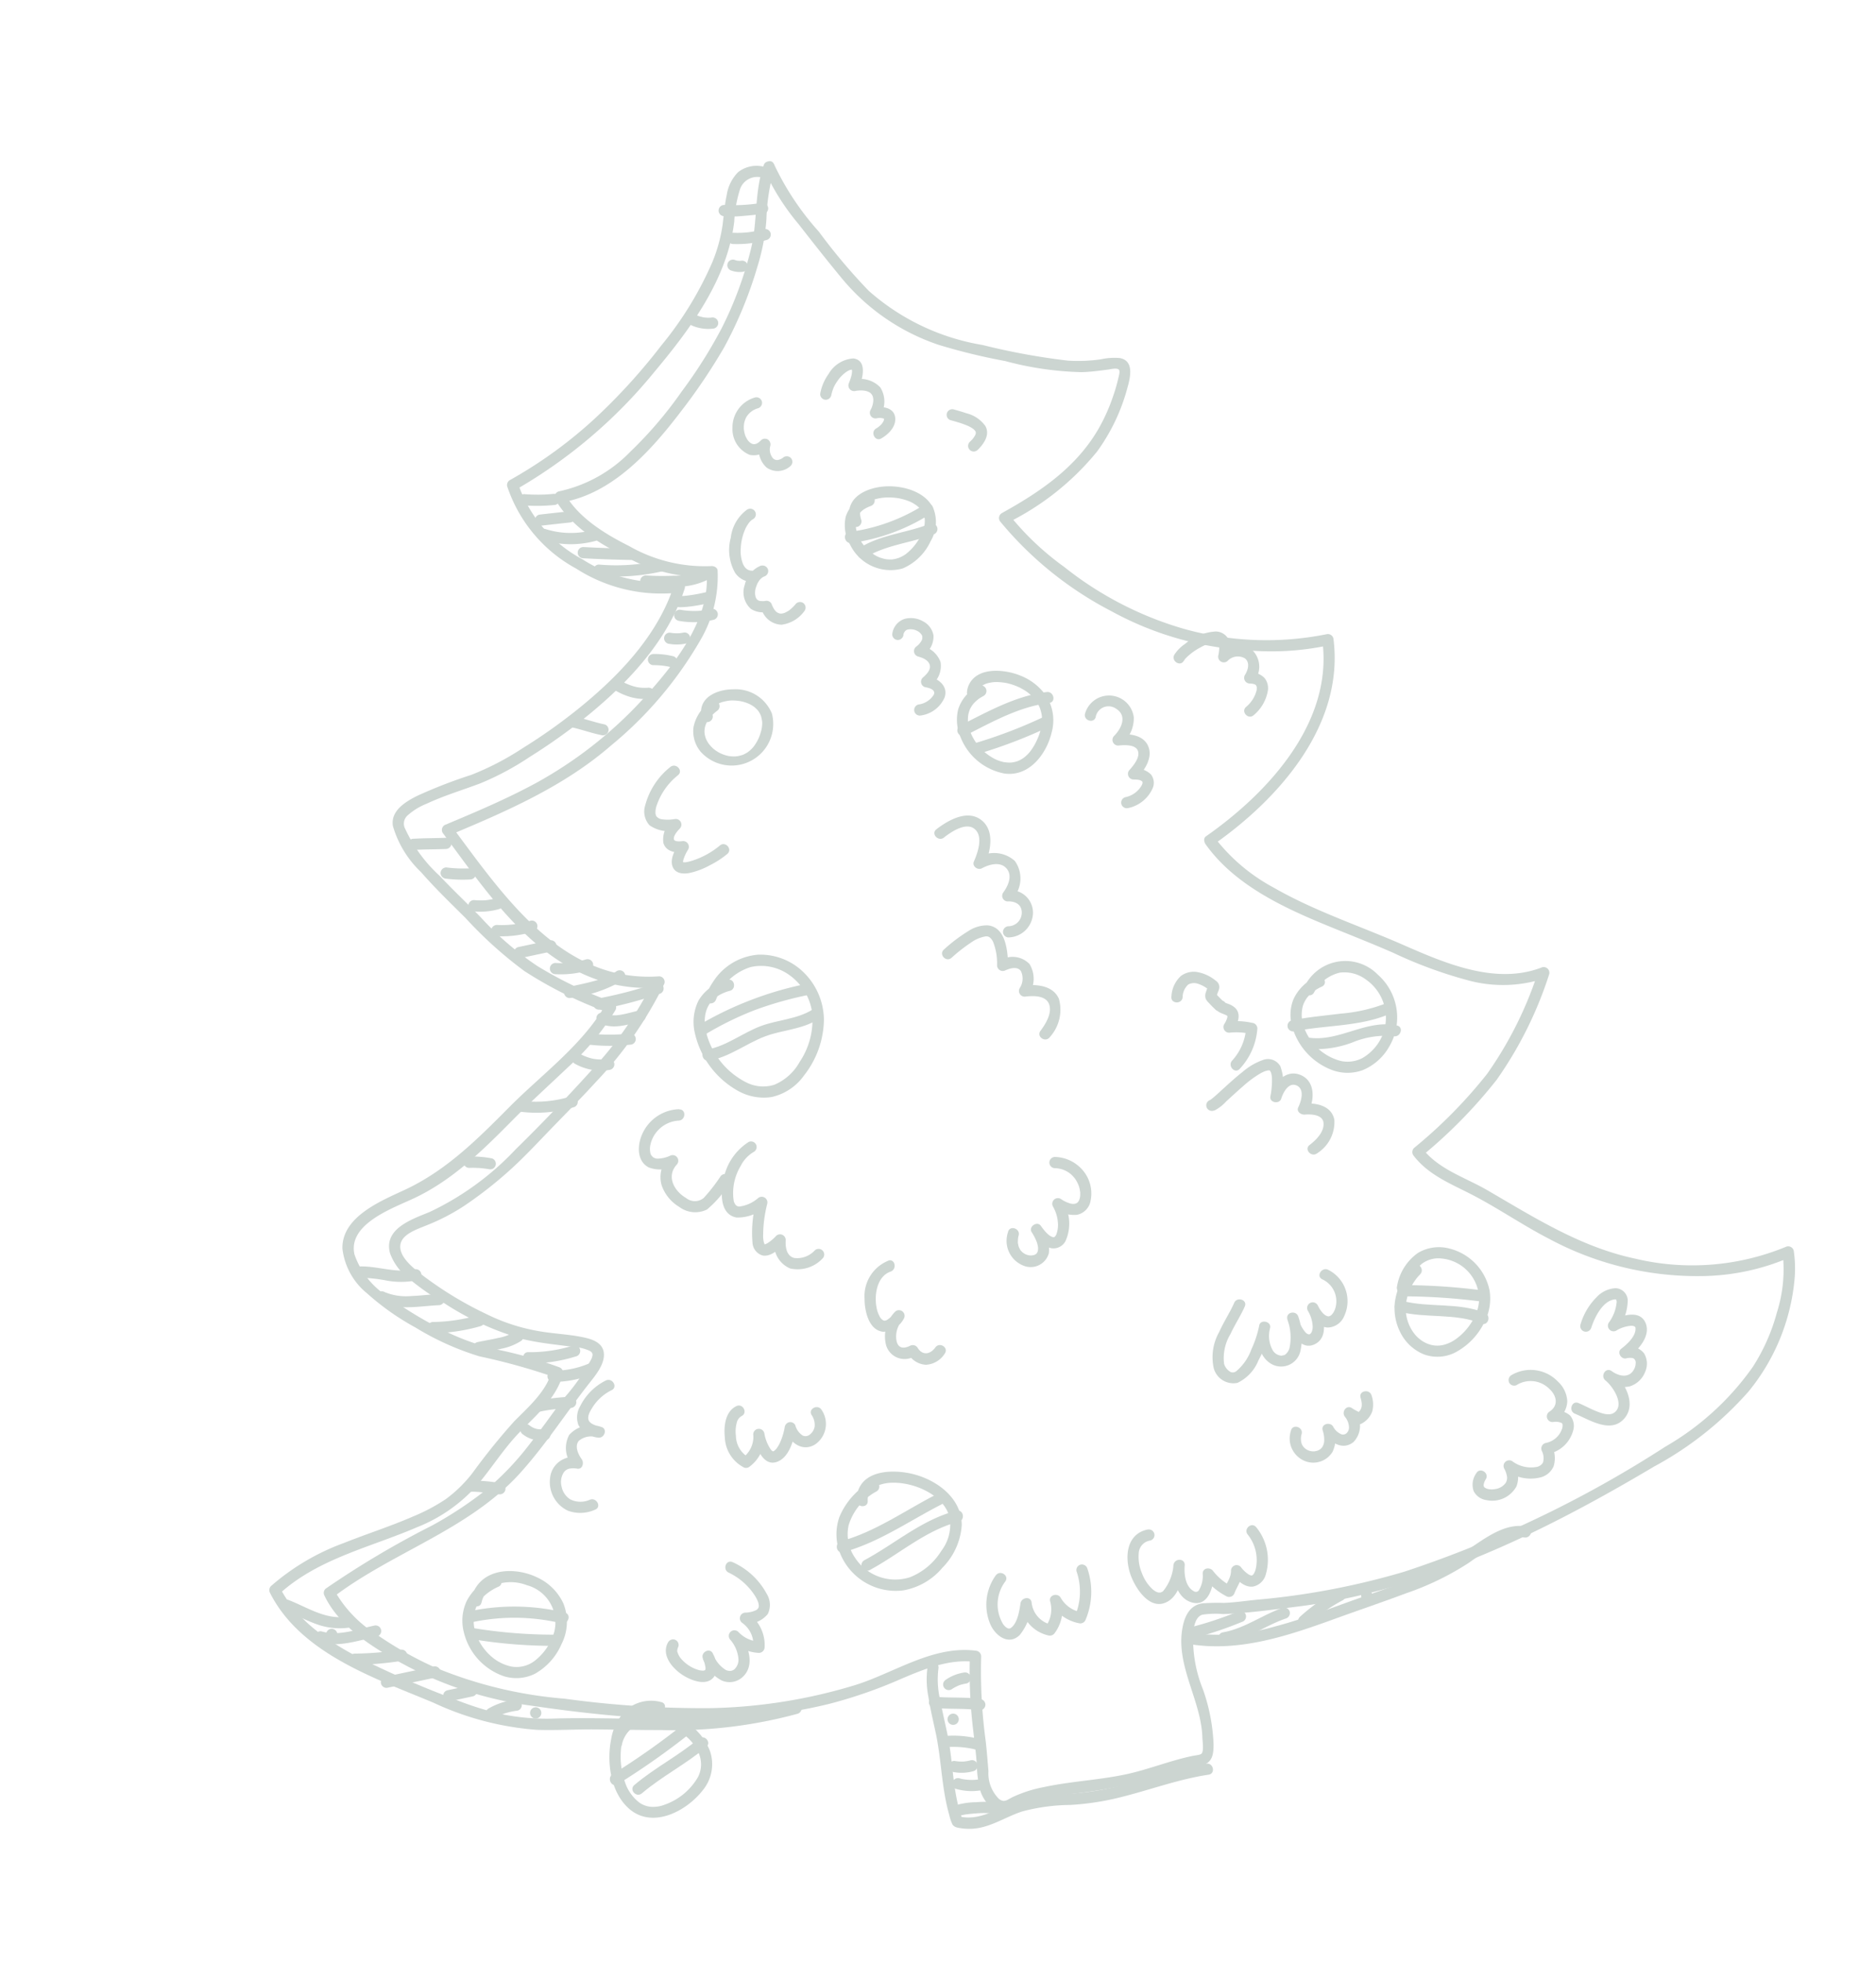 <svg xmlns="http://www.w3.org/2000/svg" xmlns:xlink="http://www.w3.org/1999/xlink" width="146.655" height="153.424" viewBox="0 0 146.655 153.424"><defs><clipPath id="clip-path"><rect id="Rectangle_412" data-name="Rectangle 412" width="122.109" height="130.897" fill="#335648"></rect></clipPath></defs><g id="Sapin_en_Mousse" data-name="Sapin en Mousse" transform="matrix(0.978, -0.208, 0.208, 0.978, 0, 25.388)" opacity="0.25"><g id="Groupe_651" data-name="Groupe 651" clip-path="url(#clip-path)"><path id="Trac&#xE9;_4383" data-name="Trac&#xE9; 4383" d="M70.989.213c-1.142,1.86-1.355,4.073-2.258,6.031a28.9,28.9,0,0,1-3.6,5.747A37.307,37.307,0,0,1,61.028,16.2a31.344,31.344,0,0,1-4.9,3.763,10.985,10.985,0,0,1-6.1,1.874.442.442,0,0,0-.423.556c.717,2.233,2.6,4.071,4.4,5.481A12.766,12.766,0,0,0,60.427,30.9l-.439-.439c-.435,3.456-3.622,6.2-6.251,8.14A32.79,32.79,0,0,1,43.49,43.782c-2.5.735-5.061,1.231-7.619,1.714a.445.445,0,0,0-.262.645c2.279,4.945,4.52,10.73,9.414,13.679a12,12,0,0,0,4.564,1.589l-.262-.645a28.815,28.815,0,0,1-6.242,5.89C40.78,68.321,38.4,69.94,36,71.463a22.226,22.226,0,0,1-7.6,3.391c-1.465.267-3.824.524-3.687,2.536a4.384,4.384,0,0,0,1.045,2.241,19.347,19.347,0,0,0,2.29,2.438,22.3,22.3,0,0,0,5.5,4.057c1.173.553,2.4.933,3.617,1.368a3.669,3.669,0,0,1,1.228.58c.24.22.18.376.006.639a15.958,15.958,0,0,1-2.872,2.653c-1.1.984-2.192,1.99-3.33,2.937a21.911,21.911,0,0,1-4.021,2.733,29.984,29.984,0,0,1-4.67,1.832,71.782,71.782,0,0,0-9.183,3.107.444.444,0,0,0-.2.5c.662,2.792,3.167,5.072,5.283,6.834a29.452,29.452,0,0,0,8.786,4.971c7.307,2.705,14.922,4.943,22.789,4.692a36.873,36.873,0,0,0,5.909-.746c1.934-.376,4.008-.758,5.921-.088l-.307-.54a38.038,38.038,0,0,0-.965,5.829c-.088.86-.147,1.724-.273,2.579a8.794,8.794,0,0,0-.155,2.086c.08.869.712,2.108,1.736,2.048.516-.03,1.016-.274,1.53-.344a16.143,16.143,0,0,1,3.091-.046,51.244,51.244,0,0,0,6.207.275c1.041-.067,2.077-.2,3.119-.261.555-.031,1.11.011,1.663-.02.868-.048,1.081-.664,1.243-1.427a14.548,14.548,0,0,0,.086-4.353A10.5,10.5,0,0,1,80,119.3c.168-.429.432-1.037.953-1.079a6.787,6.787,0,0,1,1.6.29c1.921.336,3.92.473,5.862.642a46.509,46.509,0,0,0,6.118.109c8.052-.359,15.793-2.461,23.388-5.029a26.76,26.76,0,0,0,8.431-4.2,16.187,16.187,0,0,0,5.36-7.89,9.46,9.46,0,0,0,.385-2.141.444.444,0,0,0-.556-.423,19.227,19.227,0,0,1-11.719-1.561c-3.964-1.77-6.991-4.747-10.163-7.621-1.508-1.366-3.4-2.382-4.313-4.283l-.157.6a38.563,38.563,0,0,0,6.966-4.614,30.449,30.449,0,0,0,5.731-7.212.444.444,0,0,0-.5-.645c-3.825.588-7.343-1.951-10.279-4.056-2.957-2.119-6.155-3.976-8.869-6.414A14.39,14.39,0,0,1,94.492,58.9l-.157.6c5.776-2.447,11.981-7.049,12.518-13.812a.442.442,0,0,0-.439-.439A23.885,23.885,0,0,1,95.544,42.5a27.075,27.075,0,0,1-8.114-6.666A21.82,21.82,0,0,1,84.046,30.9l-.262.645a20.982,20.982,0,0,0,8.036-4,15.08,15.08,0,0,0,3.3-4.27c.394-.747,1.083-2.053-.046-2.514a4.978,4.978,0,0,0-1.478-.211,12.459,12.459,0,0,1-2.525-.434,52.514,52.514,0,0,1-6.267-2.581,17.83,17.83,0,0,1-7.832-6A45.776,45.776,0,0,1,74.122,6.2,21.538,21.538,0,0,1,71.791.317c-.1-.555-.943-.32-.846.233A18.337,18.337,0,0,0,72.7,5.305c.785,1.619,1.585,3.242,2.417,4.836a16.717,16.717,0,0,0,6.329,6.668,47.338,47.338,0,0,0,4.823,2.32,25.051,25.051,0,0,0,5.665,2.092c.683.126,1.372.177,2.063.233.222.018.744-.012.835.208.061.148-.15.52-.206.645a12.65,12.65,0,0,1-.687,1.279A14.212,14.212,0,0,1,92.3,25.829c-2.331,2.591-5.49,3.877-8.751,4.871a.446.446,0,0,0-.262.645,27.9,27.9,0,0,0,7.04,8.649,25.114,25.114,0,0,0,9.726,5.189,21.428,21.428,0,0,0,6.358.948l-.439-.439c-.51,6.428-6.638,10.747-12.083,13.054-.236.1-.241.407-.157.6,1.544,3.565,4.867,6.071,7.983,8.2,1.545,1.056,3.106,2.08,4.626,3.173a34.326,34.326,0,0,0,5.2,3.278,10.375,10.375,0,0,0,6.078,1.1l-.5-.645a29.665,29.665,0,0,1-5.593,7.034,37.562,37.562,0,0,1-6.788,4.477.45.45,0,0,0-.157.6c.838,1.744,2.438,2.776,3.884,3.969,1.78,1.469,3.37,3.156,5.161,4.616a24.486,24.486,0,0,0,11.389,5.366,17.829,17.829,0,0,0,6.752-.084l-.555-.423a11.168,11.168,0,0,1-1.419,4.467,15.04,15.04,0,0,1-2.717,3.748,21.475,21.475,0,0,1-7.993,4.68A88.852,88.852,0,0,1,97.1,118.216a58.672,58.672,0,0,1-11.749-.255c-.853-.095-1.723-.146-2.568-.293a16.153,16.153,0,0,0-1.637-.313c-1.01-.07-1.583.7-1.933,1.56-1.141,2.785.262,5.842-.258,8.7-.049.269-.087.995-.3,1.2-.116.11-.494.051-.679.049-1.771-.02-3.521.3-5.29.321-2.239.023-4.459-.367-6.7-.357a10.046,10.046,0,0,0-2.554.269c-.462.124-.7.295-1.034-.1a2.815,2.815,0,0,1-.351-2.284c.1-.775.2-1.543.278-2.322a40.7,40.7,0,0,1,1.029-6.56.449.449,0,0,0-.307-.54c-3.188-1.116-6.559.358-9.755.663a41.413,41.413,0,0,1-11.415-.575,79.224,79.224,0,0,1-11.065-3.107,33.36,33.36,0,0,1-9.517-4.581,28.622,28.622,0,0,1-3.757-3.332,9.6,9.6,0,0,1-2.567-4.117l-.2.5c5.3-2.5,11.43-2.931,16.279-6.427,2.343-1.69,4.387-3.749,6.59-5.609.65-.549,1.721-1.321,1.8-2.262.061-.714-.541-1.142-1.118-1.416-1.117-.53-2.341-.816-3.486-1.281a14.863,14.863,0,0,1-3.75-2.168,28.232,28.232,0,0,1-4.54-4.344c-.464-.592-1.234-1.589-.887-2.4.322-.751,1.537-.87,2.227-1a16.319,16.319,0,0,0,3.251-.884,32.107,32.107,0,0,0,4-1.945c1.447-.83,2.8-1.8,4.187-2.727,1.317-.884,2.642-1.757,3.932-2.68a30.69,30.69,0,0,0,6.817-6.392.44.44,0,0,0-.262-.645C42.234,59.514,39.186,51.814,36.367,45.7l-.262.645c4.729-.892,9.52-1.868,13.771-4.225a30.053,30.053,0,0,0,8.537-6.6,9.87,9.87,0,0,0,2.454-5.054c.031-.25-.228-.42-.439-.439a11.921,11.921,0,0,1-5.946-2.879c-1.615-1.288-3.385-2.959-4.034-4.982l-.423.555c4.024.2,7.713-2.506,10.612-5a46.073,46.073,0,0,0,4.344-4.192,32.2,32.2,0,0,0,3.9-5.7,16.343,16.343,0,0,0,1.431-3.42A15.387,15.387,0,0,1,71.747.656c.3-.482-.462-.924-.758-.443" transform="translate(-9.987 0)" fill="#335648"></path><path id="Trac&#xE9;_4384" data-name="Trac&#xE9; 4384" d="M61.008.6a2.344,2.344,0,0,0-2.089-.01,3.257,3.257,0,0,0-1.24,1.573c-.321.718-.541,1.473-.8,2.213a12.1,12.1,0,0,1-1.4,2.693,27.345,27.345,0,0,1-5.257,5.534,46.53,46.53,0,0,1-6.062,4.378,34.935,34.935,0,0,1-7.681,3.441.446.446,0,0,0-.322.423A11.425,11.425,0,0,0,40.1,28.278a12.313,12.313,0,0,0,7.591,3.512l-.379-.66c-1.969,3.426-5.366,5.816-8.8,7.625A43.049,43.049,0,0,1,33.1,41.132a21.812,21.812,0,0,1-4.389,1.214,38.31,38.31,0,0,0-4.5.731c-.983.261-2.255.706-2.319,1.9a8.065,8.065,0,0,0,1.4,3.987c.812,1.46,1.75,2.844,2.662,4.242a32.136,32.136,0,0,0,3.634,5.008,31.977,31.977,0,0,0,5.775,4.56q-.045-.345-.089-.689c-2.457,2.738-6,4.292-9.038,6.279C23.281,70.3,20.383,72.193,16.891,73c-2,.46-5.269,1.035-5.733,3.48a5.273,5.273,0,0,0,1.15,3.818,20.013,20.013,0,0,0,3.156,3.412,21.6,21.6,0,0,0,4.423,3.244,48.867,48.867,0,0,1,5.48,2.864l-.158-.6c-.776,1.508-2.358,2.372-3.725,3.27a50.136,50.136,0,0,0-4.026,3.269,10.5,10.5,0,0,1-2.469,1.568,14.671,14.671,0,0,1-2.813.8c-1.888.386-3.81.572-5.708.9a18.082,18.082,0,0,0-6.252,2.1.449.449,0,0,0-.2.5c1.357,5.146,6.615,8.23,10.7,11.058a23.075,23.075,0,0,0,7.47,3.766c1.51.374,3.061.6,4.581.941,1.645.365,3.285.752,4.935,1.1a36.744,36.744,0,0,0,10.691.974c.558-.049.563-.927,0-.878-6.282.55-12.355-1.534-18.453-2.673a17.835,17.835,0,0,1-4.15-1.22,25.021,25.021,0,0,1-3.437-1.953,77.076,77.076,0,0,1-6.488-4.63c-2.161-1.776-4.265-3.934-5-6.714l-.2.5c3.549-2.1,7.721-2.1,11.655-2.887a12.321,12.321,0,0,0,5.3-2.244c1.426-1.1,2.668-2.41,4.172-3.405,1.531-1.014,3.305-1.979,4.177-3.675a.452.452,0,0,0-.157-.6,33.418,33.418,0,0,0-4.617-2.432,18.807,18.807,0,0,1-4.225-2.761,30.316,30.316,0,0,1-3.106-2.993,6.326,6.326,0,0,1-1.881-3.781c-.02-2.437,3.688-2.905,5.446-3.316,3.266-.762,6.062-2.558,8.831-4.378,1.671-1.1,3.394-2.1,5.1-3.146A20.129,20.129,0,0,0,35.9,62.7a.446.446,0,0,0-.089-.689,32.363,32.363,0,0,1-5.134-3.956,24.053,24.053,0,0,1-3.533-4.63c-.812-1.3-1.688-2.55-2.479-3.859a11.567,11.567,0,0,1-1.876-4.153.859.859,0,0,1,.364-.982,4.934,4.934,0,0,1,1.651-.6c1.459-.338,2.957-.463,4.436-.685a21.878,21.878,0,0,0,4.244-1.226,45.131,45.131,0,0,0,5.162-2.249c3.675-1.9,7.32-4.448,9.42-8.1a.443.443,0,0,0-.379-.66,11.381,11.381,0,0,1-6.971-3.255,10.562,10.562,0,0,1-3.681-6.808l-.322.423a39.121,39.121,0,0,0,12.58-6.783c3.459-2.712,7.079-5.9,8.533-10.181a9.876,9.876,0,0,1,.986-2.41,1.418,1.418,0,0,1,1.961-.448c.521.217.748-.632.233-.846" transform="translate(0 -0.249)" fill="#335648"></path><path id="Trac&#xE9;_4385" data-name="Trac&#xE9; 4385" d="M165.993,401.493a7.1,7.1,0,0,0-.469,2.452c-.052.953-.027,1.909-.025,2.863,0,2.164-.456,4.324-.3,6.487a3.4,3.4,0,0,0,.088.764c.093.285.423.373.677.467a4.2,4.2,0,0,0,1.618.236c1.112-.047,2.168-.443,3.269-.554a15.16,15.16,0,0,1,3.761.284,21.076,21.076,0,0,0,3.524.242c2.517-.047,5.035-.458,7.554-.306.564.034.562-.844,0-.878-2.519-.152-5.037.26-7.554.306a22.95,22.95,0,0,1-3.916-.306,12.556,12.556,0,0,0-4.116-.116c-1.395.245-2.805.778-4.173.129l.2.262c-.32-2.181.216-4.4.239-6.582.01-.941-.021-1.882.007-2.823a6.884,6.884,0,0,1,.369-2.486c.222-.513-.534-.961-.758-.443" transform="translate(-116.847 -283.87)" fill="#335648"></path><path id="Trac&#xE9;_4386" data-name="Trac&#xE9; 4386" d="M237.318,402.076c3.642,1.381,7.638.9,11.4.377,1.952-.273,3.91-.5,5.859-.795a22.063,22.063,0,0,0,5.314-1.318,24.782,24.782,0,0,1,2.429-.938,3.217,3.217,0,0,1,2.171-.1c.511.23.958-.526.443-.758-1.367-.616-2.917-.023-4.215.5-.716.29-1.42.614-2.149.87a18.015,18.015,0,0,1-2.725.645c-2.027.369-4.079.579-6.119.866-1.9.267-3.8.549-5.711.64a15.981,15.981,0,0,1-6.463-.841c-.529-.2-.757.648-.233.846" transform="translate(-167.679 -281.763)" fill="#335648"></path><path id="Trac&#xE9;_4387" data-name="Trac&#xE9; 4387" d="M2.542,350.034c.706.465,1.351,1.015,2.064,1.468a5.33,5.33,0,0,0,2.476.865.439.439,0,0,0,0-.878c-1.623-.119-2.809-1.366-4.1-2.213-.473-.312-.913.448-.443.758" transform="translate(-1.656 -247.04)" fill="#335648"></path><path id="Trac&#xE9;_4388" data-name="Trac&#xE9; 4388" d="M12.862,360.227a.439.439,0,0,0,0-.878.439.439,0,0,0,0,.878" transform="translate(-8.799 -254.218)" fill="#335648"></path><path id="Trac&#xE9;_4389" data-name="Trac&#xE9; 4389" d="M17.376,368a25.3,25.3,0,0,0,3.754.47.439.439,0,0,0,0-.878,23.716,23.716,0,0,1-3.52-.439.453.453,0,0,0-.54.307.442.442,0,0,0,.307.54" transform="translate(-12.066 -259.736)" fill="#335648"></path><path id="Trac&#xE9;_4390" data-name="Trac&#xE9; 4390" d="M9.493,360.178c1.4.744,3.021.518,4.541.515a.439.439,0,0,0,0-.878c-1.337,0-2.866.261-4.1-.395-.5-.265-.942.492-.443.758" transform="translate(-6.561 -254.23)" fill="#335648"></path><path id="Trac&#xE9;_4391" data-name="Trac&#xE9; 4391" d="M24.517,375.767h3.864a.439.439,0,0,0,0-.878H24.517a.439.439,0,0,0,0,.878" transform="translate(-17.044 -265.212)" fill="#335648"></path><path id="Trac&#xE9;_4392" data-name="Trac&#xE9; 4392" d="M40.019,382.76h1.819a.439.439,0,1,0,0-.878H40.019a.439.439,0,1,0,0,.878" transform="translate(-28 -270.159)" fill="#335648"></path><path id="Trac&#xE9;_4393" data-name="Trac&#xE9; 4393" d="M50.231,389.141c.168-.053.338-.1.511-.136q.109-.024.22-.042c.02,0,.179-.028.068-.012.037-.006.074-.009.111-.013a5.381,5.381,0,0,1,1.02-.009.441.441,0,0,0,.439-.439.45.45,0,0,0-.439-.439,5.658,5.658,0,0,0-2.163.243.439.439,0,0,0,.233.846" transform="translate(-35.141 -274.511)" fill="#335648"></path><path id="Trac&#xE9;_4394" data-name="Trac&#xE9; 4394" d="M61.812,392.084a.439.439,0,0,0,0-.878.439.439,0,0,0,0,.878" transform="translate(-43.428 -276.755)" fill="#335648"></path><path id="Trac&#xE9;_4395" data-name="Trac&#xE9; 4395" d="M39.908,266.992a12.25,12.25,0,0,1,2.136.689,6.259,6.259,0,0,0,2.3.463.439.439,0,0,0,0-.878c-1.493.03-2.764-.871-4.2-1.121a.452.452,0,0,0-.54.307.442.442,0,0,0,.307.54" transform="translate(-28.006 -188.276)" fill="#335648"></path><path id="Trac&#xE9;_4396" data-name="Trac&#xE9; 4396" d="M44.374,274.644c1.293,1.016,2.964,1,4.512,1.25a.453.453,0,0,0,.54-.307.442.442,0,0,0-.307-.54c-.724-.118-1.458-.171-2.181-.3a4.355,4.355,0,0,1-1.944-.724.453.453,0,0,0-.621,0,.442.442,0,0,0,0,.621" transform="translate(-31.302 -193.769)" fill="#335648"></path><path id="Trac&#xE9;_4397" data-name="Trac&#xE9; 4397" d="M56.244,285.622a13.965,13.965,0,0,0,3.754.243.439.439,0,0,0,0-.878,13.1,13.1,0,0,1-3.52-.212.439.439,0,0,0-.233.846" transform="translate(-39.568 -201.452)" fill="#335648"></path><path id="Trac&#xE9;_4398" data-name="Trac&#xE9; 4398" d="M67.215,292.838c.57,0,1.141.031,1.711.016a4.412,4.412,0,0,0,1.588-.259.453.453,0,0,0,.307-.54.441.441,0,0,0-.54-.306,3.544,3.544,0,0,1-1.407.229c-.553.012-1.106-.016-1.659-.018a.439.439,0,1,0,0,.878" transform="translate(-47.24 -206.378)" fill="#335648"></path><path id="Trac&#xE9;_4399" data-name="Trac&#xE9; 4399" d="M79.572,298.812a12.01,12.01,0,0,0,3.754.243.439.439,0,0,0,0-.878,11.277,11.277,0,0,1-3.52-.212c-.539-.173-.77.674-.233.846" transform="translate(-56.077 -210.777)" fill="#335648"></path><path id="Trac&#xE9;_4400" data-name="Trac&#xE9; 4400" d="M117.754,209.743a34.781,34.781,0,0,0,4.89-.243.441.441,0,0,0,.307-.54.45.45,0,0,0-.54-.306,33.231,33.231,0,0,1-4.657.212.439.439,0,0,0,0,.878" transform="translate(-83.004 -147.605)" fill="#335648"></path><path id="Trac&#xE9;_4401" data-name="Trac&#xE9; 4401" d="M110.761,204.529a10.646,10.646,0,0,0,4.313-.515.442.442,0,0,0,.157-.6.449.449,0,0,0-.6-.157,5.212,5.212,0,0,1-1.784.357c-.694.045-1.391.034-2.086.038a.439.439,0,0,0,0,.878" transform="translate(-78.057 -143.755)" fill="#335648"></path><path id="Trac&#xE9;_4402" data-name="Trac&#xE9; 4402" d="M108.286,198.6a7.675,7.675,0,0,0,2.617.243.448.448,0,0,0,.439-.439.444.444,0,0,0-.439-.439,7.462,7.462,0,0,1-1.24,0,6.579,6.579,0,0,1-1.144-.211.439.439,0,1,0-.233.846" transform="translate(-76.381 -139.892)" fill="#335648"></path><path id="Trac&#xE9;_4403" data-name="Trac&#xE9; 4403" d="M99.847,192.4h2.5a.439.439,0,0,0,0-.878h-2.5a.439.439,0,0,0,0,.878" transform="translate(-70.325 -135.491)" fill="#335648"></path><path id="Trac&#xE9;_4404" data-name="Trac&#xE9; 4404" d="M95.077,185.393a8.252,8.252,0,0,0,2.844.243.439.439,0,1,0,0-.878,7.415,7.415,0,0,1-2.611-.212.439.439,0,1,0-.233.846" transform="translate(-67.036 -130.545)" fill="#335648"></path><path id="Trac&#xE9;_4405" data-name="Trac&#xE9; 4405" d="M90.414,177.618a5.369,5.369,0,0,0,1.935.243.439.439,0,0,0,0-.878,5.562,5.562,0,0,1-.9-.026l.032,0-.068-.01-.1-.017q-.109-.019-.218-.043c-.15-.033-.3-.074-.446-.121a.443.443,0,0,0-.54.307.449.449,0,0,0,.307.54" transform="translate(-63.737 -125.044)" fill="#335648"></path><path id="Trac&#xE9;_4406" data-name="Trac&#xE9; 4406" d="M84.975,167.513a10.432,10.432,0,0,0,1.819.455.48.48,0,0,0,.338-.044.439.439,0,0,0-.105-.8,10.434,10.434,0,0,1-1.818-.455.442.442,0,0,0-.54.307.45.45,0,0,0,.307.54" transform="translate(-59.889 -117.894)" fill="#335648"></path><path id="Trac&#xE9;_4407" data-name="Trac&#xE9; 4407" d="M77.988,158.218c.838.128,1.666.311,2.5.455a.449.449,0,0,0,.54-.307.444.444,0,0,0-.307-.54c-.835-.144-1.663-.326-2.5-.455a.451.451,0,0,0-.54.307.444.444,0,0,0,.307.54" transform="translate(-54.947 -111.327)" fill="#335648"></path><path id="Trac&#xE9;_4408" data-name="Trac&#xE9; 4408" d="M153.373,102.248a18.471,18.471,0,0,0,2.272.5,5.646,5.646,0,0,0,2.735-.041.451.451,0,0,0,.306-.54.442.442,0,0,0-.54-.307,4.937,4.937,0,0,1-2.393.022,18.815,18.815,0,0,1-2.147-.477.439.439,0,0,0-.233.846" transform="translate(-108.284 -71.722)" fill="#335648"></path><path id="Trac&#xE9;_4409" data-name="Trac&#xE9; 4409" d="M141.718,96.809a16.123,16.123,0,0,0,4.89.7c.563-.019.566-.9,0-.878a15.281,15.281,0,0,1-4.657-.666.439.439,0,0,0-.233.846" transform="translate(-100.038 -67.875)" fill="#335648"></path><path id="Trac&#xE9;_4410" data-name="Trac&#xE9; 4410" d="M138.607,91.374c1.207.322,2.419.628,3.637.909a.448.448,0,0,0,.54-.307.444.444,0,0,0-.307-.54c-1.218-.281-2.429-.587-3.637-.909a.439.439,0,0,0-.233.846" transform="translate(-97.836 -64.031)" fill="#335648"></path><path id="Trac&#xE9;_4411" data-name="Trac&#xE9; 4411" d="M129.146,84.353a7.39,7.39,0,0,0,4.086.969.451.451,0,0,0,.439-.439.442.442,0,0,0-.439-.439,6.543,6.543,0,0,1-3.643-.849c-.5-.263-.943.494-.443.758" transform="translate(-91.208 -59.1)" fill="#335648"></path><path id="Trac&#xE9;_4412" data-name="Trac&#xE9; 4412" d="M129.372,80.511q1.137.11,2.273.227a.44.44,0,0,0,.439-.439.451.451,0,0,0-.439-.439q-1.136-.118-2.273-.227a.44.44,0,0,0-.439.439.451.451,0,0,0,.439.439" transform="translate(-91.212 -56.335)" fill="#335648"></path><path id="Trac&#xE9;_4413" data-name="Trac&#xE9; 4413" d="M126.156,74.284a13.667,13.667,0,0,0,2.39.47.44.44,0,0,0,.439-.439.451.451,0,0,0-.439-.439c-.1-.011-.2-.023-.3-.036l-.055-.008-.129-.019q-.28-.043-.558-.1c-.375-.076-.746-.169-1.113-.276a.439.439,0,1,0-.233.846" transform="translate(-89.022 -51.942)" fill="#335648"></path><path id="Trac&#xE9;_4414" data-name="Trac&#xE9; 4414" d="M167.444,441.014a2.993,2.993,0,0,1,.477.015c.11.009.22.021.33.034l.085.01c.016,0,.135.018.023,0l.2.028a7.459,7.459,0,0,1,1.5.349.441.441,0,0,0,.54-.306.45.45,0,0,0-.307-.54,7.5,7.5,0,0,0-1.532-.355,5.989,5.989,0,0,0-1.312-.116.439.439,0,0,0,0,.878" transform="translate(-118.146 -311.366)" fill="#335648"></path><path id="Trac&#xE9;_4415" data-name="Trac&#xE9; 4415" d="M168.012,433.993a4.459,4.459,0,0,0,2.04.515.439.439,0,0,0,0-.878,2.422,2.422,0,0,1-.474-.032c.119.026.013,0-.01,0l-.126-.022q-.11-.021-.218-.048a4.023,4.023,0,0,1-.423-.131.671.671,0,0,1-.117-.046c.094.058.018.008-.009,0-.075-.033-.148-.07-.22-.108a.439.439,0,0,0-.443.758" transform="translate(-118.709 -306.45)" fill="#335648"></path><path id="Trac&#xE9;_4416" data-name="Trac&#xE9; 4416" d="M168.108,429.357a3.421,3.421,0,0,0,1.481.243.465.465,0,0,0,.31-.129.439.439,0,0,0-.31-.749,3.138,3.138,0,0,1-.6-.021l.117.016a3.2,3.2,0,0,1-.769-.207.44.44,0,0,0-.338.044.439.439,0,0,0-.157.6.515.515,0,0,0,.262.2" transform="translate(-118.7 -303.134)" fill="#335648"></path><path id="Trac&#xE9;_4417" data-name="Trac&#xE9; 4417" d="M167.444,422.38c-.094-.013.073.012.089.014l.123.02q.143.025.285.056.283.061.56.144t.543.186l.114.045c.048.02.05.021.008,0l.074.032q.129.057.256.12a.439.439,0,0,0,.443-.758,8.034,8.034,0,0,0-2.495-.742.439.439,0,0,0-.439.439.453.453,0,0,0,.439.439" transform="translate(-118.146 -298.186)" fill="#335648"></path><path id="Trac&#xE9;_4418" data-name="Trac&#xE9; 4418" d="M170.589,416.947a.439.439,0,0,0,0-.878.439.439,0,0,0,0,.878" transform="translate(-120.382 -294.344)" fill="#335648"></path><path id="Trac&#xE9;_4419" data-name="Trac&#xE9; 4419" d="M166.551,411.487c1.123.353,2.3.5,3.41.909a.443.443,0,0,0,.54-.307.448.448,0,0,0-.307-.54c-1.106-.413-2.286-.556-3.409-.909a.439.439,0,1,0-.233.846" transform="translate(-117.597 -290.492)" fill="#335648"></path><path id="Trac&#xE9;_4420" data-name="Trac&#xE9; 4420" d="M171.446,407.043a3.2,3.2,0,0,1,.769-.207l-.117.016a3.133,3.133,0,0,1,.595-.021.441.441,0,0,0,.439-.439.449.449,0,0,0-.439-.439,3.417,3.417,0,0,0-1.481.243.484.484,0,0,0-.262.2.439.439,0,0,0,.157.6.425.425,0,0,0,.338.044" transform="translate(-120.895 -287.185)" fill="#335648"></path><path id="Trac&#xE9;_4421" data-name="Trac&#xE9; 4421" d="M84.969,305.045a8.141,8.141,0,0,0,3.416,0,.441.441,0,0,0,.307-.539.451.451,0,0,0-.54-.307,7.07,7.07,0,0,1-2.949,0,.439.439,0,1,0-.233.846" transform="translate(-59.883 -215.192)" fill="#335648"></path><path id="Trac&#xE9;_4422" data-name="Trac&#xE9; 4422" d="M79.645,312.054a11.441,11.441,0,0,1,1.238.063c.433.044.72.087,1.146.149a.451.451,0,0,0,.54-.306.444.444,0,0,0-.306-.54,17.622,17.622,0,0,0-2.617-.243.439.439,0,1,0,0,.878" transform="translate(-56.033 -220.139)" fill="#335648"></path><path id="Trac&#xE9;_4423" data-name="Trac&#xE9; 4423" d="M74.674,317.364a2.265,2.265,0,0,0,1.674.81.442.442,0,0,0,.439-.439.448.448,0,0,0-.439-.439c-.064,0-.127-.007-.19-.015l.117.016a1.836,1.836,0,0,1-.46-.125l.1.044a1.874,1.874,0,0,1-.394-.23l.089.069a2.038,2.038,0,0,1-.321-.312.44.44,0,0,0-.31-.129.447.447,0,0,0-.31.129.442.442,0,0,0-.128.31.5.5,0,0,0,.128.31" transform="translate(-52.736 -223.987)" fill="#335648"></path><path id="Trac&#xE9;_4424" data-name="Trac&#xE9; 4424" d="M57.113,329.144a.5.5,0,0,0,.051.006.282.282,0,1,0-.036,0l.128.024c.083.017.165.037.246.059.2.052.388.113.579.177.4.132.79.277,1.188.4a.442.442,0,0,0,.54-.306.448.448,0,0,0-.306-.54,12.252,12.252,0,0,0-2.39-.7.44.44,0,0,0-.439.439.451.451,0,0,0,.439.439" transform="translate(-40.093 -232.228)" fill="#335648"></path><path id="Trac&#xE9;_4425" data-name="Trac&#xE9; 4425" d="M117.5,214.087c.944.687,2.085.511,3.177.515a.439.439,0,1,0,0-.878c-.5,0-1.007.046-1.51.02-.053,0-.106-.006-.159-.011l-.09-.009-.017,0a2.873,2.873,0,0,1-.35-.078c-.058-.017-.115-.037-.171-.058l-.022-.009-.084-.041a2.476,2.476,0,0,1-.331-.206.442.442,0,0,0-.6.157.449.449,0,0,0,.157.6" transform="translate(-82.969 -150.873)" fill="#335648"></path><path id="Trac&#xE9;_4426" data-name="Trac&#xE9; 4426" d="M112.94,218.8a14.312,14.312,0,0,0,3.3.7.439.439,0,0,0,0-.878,13.342,13.342,0,0,1-3.065-.666.439.439,0,1,0-.233.846" transform="translate(-79.67 -154.175)" fill="#335648"></path><path id="Trac&#xE9;_4427" data-name="Trac&#xE9; 4427" d="M108.865,223.359a4.178,4.178,0,0,0,2.583,1.038.442.442,0,0,0,.439-.439.448.448,0,0,0-.439-.439c-.1,0-.2-.01-.3-.02-.049,0-.031,0,.007,0l-.073-.011c-.048-.008-.1-.017-.143-.027a4.13,4.13,0,0,1-.571-.174c-.061-.023.064.03,0,0l-.066-.03c-.044-.02-.087-.042-.131-.063-.087-.044-.172-.092-.255-.143s-.166-.106-.247-.164l-.06-.044c-.054-.037.051.042,0,0s-.088-.071-.132-.108a.439.439,0,1,0-.621.621" transform="translate(-76.926 -157.486)" fill="#335648"></path><path id="Trac&#xE9;_4428" data-name="Trac&#xE9; 4428" d="M91.866,232.766a10.038,10.038,0,0,0,4.086.515.439.439,0,0,0,0-.878,9.12,9.12,0,0,1-3.643-.395.453.453,0,0,0-.6.157.442.442,0,0,0,.157.6" transform="translate(-64.839 -164.096)" fill="#335648"></path><path id="Trac&#xE9;_4429" data-name="Trac&#xE9; 4429" d="M74.984,244.455l.029,0c.065.006-.073-.01-.072-.01.024.006.049.008.074.012.055.01.11.021.165.033.138.03.274.066.41.1s.29.085.433.133q.11.037.219.077l.093.035c.034.013.168.07.02.007a.48.48,0,0,0,.338.044.439.439,0,0,0,.306-.54.422.422,0,0,0-.2-.262,8.057,8.057,0,0,0-.974-.341,4.546,4.546,0,0,0-.838-.173.44.44,0,0,0-.439.439.45.45,0,0,0,.439.439" transform="translate(-52.736 -172.316)" fill="#335648"></path><path id="Trac&#xE9;_4430" data-name="Trac&#xE9; 4430" d="M160.241,109.211a1.556,1.556,0,0,0,.5.164c.241.044.487.071.732.092a12.466,12.466,0,0,0,1.489.032.439.439,0,1,0,0-.878,12.613,12.613,0,0,1-1.419-.026c-.109-.008-.218-.018-.326-.03l-.08-.009c-.072-.008-.031.011.008,0a.481.481,0,0,1-.144-.023,2.374,2.374,0,0,1-.243-.054c-.029-.008-.057-.019-.086-.027-.072-.022.108.057.01,0a.439.439,0,1,0-.443.758" transform="translate(-113.21 -76.684)" fill="#335648"></path><path id="Trac&#xE9;_4431" data-name="Trac&#xE9; 4431" d="M160.341,113.117a6.551,6.551,0,0,0,2.617.47.439.439,0,0,0,0-.878,6.317,6.317,0,0,1-.64-.013c-.106-.008-.211-.018-.316-.032.075.01-.053-.008-.063-.01l-.156-.027a6.415,6.415,0,0,1-1.208-.357.44.44,0,0,0-.54.307.452.452,0,0,0,.307.54" transform="translate(-113.205 -79.41)" fill="#335648"></path><path id="Trac&#xE9;_4432" data-name="Trac&#xE9; 4432" d="M156.453,118.567a3.416,3.416,0,0,0,1.253.243.439.439,0,0,0,0-.878,3.242,3.242,0,0,1-.395-.027l.117.016a3.1,3.1,0,0,1-.742-.2.441.441,0,0,0-.338.044.439.439,0,0,0-.157.6l.068.089a.438.438,0,0,0,.194.113" transform="translate(-110.455 -83.268)" fill="#335648"></path><path id="Trac&#xE9;_4433" data-name="Trac&#xE9; 4433" d="M151.022,123.241a5.746,5.746,0,0,1,1.114.342l-.1-.044q.126.054.25.113a.47.47,0,0,0,.338.044.439.439,0,0,0,.105-.8,6.2,6.2,0,0,0-1.469-.5.471.471,0,0,0-.338.044.439.439,0,0,0,.1.8" transform="translate(-106.615 -86.578)" fill="#335648"></path><path id="Trac&#xE9;_4434" data-name="Trac&#xE9; 4434" d="M139.946,127.789a5.3,5.3,0,0,0,1.161.837,4.176,4.176,0,0,0,1.423.428.439.439,0,0,0,.439-.439.452.452,0,0,0-.439-.439c-.049-.006-.032-.005.007,0l-.073-.011c-.054-.009-.108-.02-.161-.032q-.15-.033-.3-.079-.068-.021-.136-.046l-.067-.025s-.1-.042-.047-.018-.021-.009-.03-.013l-.065-.03q-.073-.034-.145-.072a4.333,4.333,0,0,1-.508-.314l-.074-.054c-.034-.025-.031-.023,0,0l-.116-.093c-.087-.072-.171-.147-.255-.223a.439.439,0,1,0-.621.621" transform="translate(-98.914 -89.875)" fill="#335648"></path><path id="Trac&#xE9;_4435" data-name="Trac&#xE9; 4435" d="M126.059,134.868c.779.336,1.5.8,2.273,1.137a.451.451,0,0,0,.6-.157.444.444,0,0,0-.157-.6c-.778-.339-1.494-.8-2.273-1.136a.451.451,0,0,0-.6.157.444.444,0,0,0,.157.6" transform="translate(-89.03 -94.839)" fill="#335648"></path><path id="Trac&#xE9;_4436" data-name="Trac&#xE9; 4436" d="M194.522,9.789a8.448,8.448,0,0,0,1.484.294c.528.07,1.058.12,1.587.177a.442.442,0,0,0,.439-.439.449.449,0,0,0-.439-.439,13.62,13.62,0,0,1-2.838-.439.439.439,0,1,0-.233.846" transform="translate(-137.385 -6.314)" fill="#335648"></path><path id="Trac&#xE9;_4437" data-name="Trac&#xE9; 4437" d="M195.308,17.571a8.428,8.428,0,0,0,2.617.243.439.439,0,0,0,0-.878,7.88,7.88,0,0,1-1.238-.012,7.413,7.413,0,0,1-1.146-.2.439.439,0,1,0-.233.846" transform="translate(-137.944 -11.823)" fill="#335648"></path><path id="Trac&#xE9;_4438" data-name="Trac&#xE9; 4438" d="M193.638,24.515a1.881,1.881,0,0,0,.9.287.439.439,0,0,0,.31-.749l-.089-.068a.436.436,0,0,0-.221-.06c-.035,0-.07-.006-.106-.011l.116.016a1.421,1.421,0,0,1-.346-.095l.1.044a1.514,1.514,0,0,1-.23-.122.438.438,0,0,0-.6.157.443.443,0,0,0-.044.338.475.475,0,0,0,.2.262" transform="translate(-136.833 -16.765)" fill="#335648"></path><path id="Trac&#xE9;_4439" data-name="Trac&#xE9; 4439" d="M179.571,36.106a3.153,3.153,0,0,0,1.9.81.441.441,0,0,0,.439-.439.449.449,0,0,0-.439-.439l-.1-.008-.052-.006q.111.015.04,0c-.068-.012-.137-.024-.2-.041s-.134-.036-.2-.058l-.1-.035-.049-.019.032.014a1.709,1.709,0,0,0-.189-.092c-.062-.033-.123-.069-.183-.107l-.089-.059a.417.417,0,0,0-.087-.063l.025.019-.042-.034c-.028-.023-.055-.047-.082-.07a.439.439,0,0,0-.62.621" transform="translate(-126.947 -25.015)" fill="#335648"></path><path id="Trac&#xE9;_4440" data-name="Trac&#xE9; 4440" d="M237.373,406.521a28.321,28.321,0,0,0,4.092-.455.45.45,0,0,0,.439-.439.442.442,0,0,0-.439-.439,28.387,28.387,0,0,1-4.092.455.439.439,0,1,0,0,.878" transform="translate(-167.617 -286.646)" fill="#335648"></path><path id="Trac&#xE9;_4441" data-name="Trac&#xE9; 4441" d="M245.957,408.526c1.73.06,3.31-.7,5-.909a.453.453,0,0,0,.439-.439.442.442,0,0,0-.439-.439c-1.683.205-3.287.969-5,.909-.565-.02-.564.858,0,.878" transform="translate(-173.701 -287.743)" fill="#335648"></path><path id="Trac&#xE9;_4442" data-name="Trac&#xE9; 4442" d="M267.9,407.372a13.516,13.516,0,0,1,3.077-1.32.439.439,0,1,0-.233-.846,14.486,14.486,0,0,0-3.287,1.408.439.439,0,1,0,.443.758" transform="translate(-189.059 -286.648)" fill="#335648"></path><path id="Trac&#xE9;_4443" data-name="Trac&#xE9; 4443" d="M285.582,407.623a.439.439,0,0,0,0-.878.439.439,0,0,0,0,.878" transform="translate(-201.733 -287.748)" fill="#335648"></path><path id="Trac&#xE9;_4444" data-name="Trac&#xE9; 4444" d="M211.36,58.48c-.024.057.029-.06.037-.076.019-.039.039-.078.06-.117a3.089,3.089,0,0,1,.17-.277c.024-.035.049-.07.075-.1-.039.052.038-.047.05-.061q.093-.112.2-.216t.193-.182c.035-.03.071-.06.107-.09s-.006,0-.011.008l.062-.046a3.231,3.231,0,0,1,.439-.267l.092-.044c.071-.034-.066.02.032-.013.068-.023.134-.047.2-.065l.1-.022c.064-.014.052,0-.011,0a1.074,1.074,0,0,0,.182,0c.033-.008-.114,0-.03,0,.022,0,.049.022.069.019-.03,0-.1-.052-.034-.012.085.052-.055-.051-.014-.013.063.058-.028-.042-.016-.024s.039.082.009.008,0,.006,0,.027c.007.055,0-.113,0,0,0,.03,0,.062,0,.092,0,.048.006-.047.006-.045-.006.025-.009.051-.016.076a2.09,2.09,0,0,1-.084.258c.029-.071-.035.071-.045.092-.029.058-.06.115-.092.172-.074.132-.156.259-.24.384a.443.443,0,0,0,.379.66,2.218,2.218,0,0,1,.784.153,1.787,1.787,0,0,1,.182.1c.018.011.055.039.018.01.022.018.044.037.064.056a.52.52,0,0,1,.165.219c.033.059-.02-.059,0,0,.009.025.018.05.025.076s.013.052.02.078c.016.067,0-.066,0,0a1.611,1.611,0,0,1,0,.168c0,.026-.009.1,0,.036,0,.03-.011.06-.017.089a1.7,1.7,0,0,1-.363.705.445.445,0,0,0,.31.749,1.056,1.056,0,0,1,.568.148q-.065-.052-.011-.005t-.008-.019a.409.409,0,0,1,.031.049q-.035-.093-.011-.027c.041.114,0-.051,0,.021,0,.048,0,.038.007-.03a.437.437,0,0,1-.01.044c-.006.006-.065.143-.006.028a1.266,1.266,0,0,1-.07.118q-.043.059,0,0c-.017.02-.034.039-.051.057-.035.033-.068.066-.1.1a1.269,1.269,0,0,1-.222.148,1.489,1.489,0,0,1-.309.135c-.533.179-.3,1.027.233.846.605-.2,1.3-.634,1.394-1.327.109-.831-.773-1.123-1.437-1.16l.31.749a2.062,2.062,0,0,0,.48-2.189,2.174,2.174,0,0,0-1.989-1.011l.379.66c.4-.6,1.083-1.923.025-2.294a2.415,2.415,0,0,0-2.135.773,3.805,3.805,0,0,0-.977,1.394.442.442,0,0,0,.307.54.45.45,0,0,0,.54-.307" transform="translate(-148.909 -39.627)" fill="#335648"></path><path id="Trac&#xE9;_4445" data-name="Trac&#xE9; 4445" d="M242.6,75.806c.293.154.587.306.87.477.148.09.291.185.432.287q.058.044-.01-.008l.051.041.073.062a2.112,2.112,0,0,1,.164.159c.007.008.07.07.067.077q-.059-.078-.018-.022l.031.045c.015.022.028.045.041.068s.016.03.024.046q.029.064-.014-.035c.016.01.024.077.03.095l.005.024c.008.047.006.032,0-.044.009,0,0,.088,0,.1.007.077.03-.1,0,0-.007.021-.01.074-.027.089.027-.062.031-.071.011-.028-.008.018-.018.035-.027.052s-.033.052-.05.078-.025.035.008-.01c-.015.018-.03.036-.047.053a2,2,0,0,1-.2.189l-.018.014-.078.056c-.057.039-.115.076-.173.112a.439.439,0,0,0,.443.758c.581-.359,1.23-.956.994-1.716a2.583,2.583,0,0,0-1.245-1.283c-.288-.175-.587-.33-.885-.487a.439.439,0,0,0-.443.758" transform="translate(-171.477 -53.054)" fill="#335648"></path><path id="Trac&#xE9;_4446" data-name="Trac&#xE9; 4446" d="M143.971,152.759a5.687,5.687,0,0,0-2.565,2.551,1.586,1.586,0,0,0,.023,1.578,2.584,2.584,0,0,0,2.031.808l-.221-.818a1.931,1.931,0,0,0-1.042,1.584c.06.748.836.992,1.468,1.046l-.31-.749c-.394.437-.989,1.088-.822,1.742.132.517.688.666,1.156.681a5.872,5.872,0,0,0,1.724-.268,6.878,6.878,0,0,0,1.5-.578c.493-.275.051-1.034-.443-.758a6.449,6.449,0,0,1-2.44.716,3.178,3.178,0,0,1-.321.011c-.1,0-.178-.011-.183-.012-.041-.008-.236-.068-.132-.031-.052-.018-.066-.047-.013,0-.073-.068-.009,0-.013-.008a.1.1,0,0,1,.011.04c-.006.1.03-.135-.006.008a1.042,1.042,0,0,1,.059-.19,3.136,3.136,0,0,1,.539-.734.445.445,0,0,0-.31-.749c-.193-.017-.6-.075-.6-.279.01-.288.406-.573.614-.716a.443.443,0,0,0-.221-.818,3.055,3.055,0,0,1-.963-.183.693.693,0,0,1-.382-.3.561.561,0,0,1-.026-.318,1.69,1.69,0,0,1,.229-.563,5.159,5.159,0,0,1,2.1-1.935c.507-.248.063-1.006-.443-.758" transform="translate(-99.895 -108.033)" fill="#335648"></path><path id="Trac&#xE9;_4447" data-name="Trac&#xE9; 4447" d="M124.783,242.723a3.261,3.261,0,0,0-3.245,1.313c-.55.747-.863,1.967-.035,2.645a2.489,2.489,0,0,0,2.075.282l-.338-.8a2.293,2.293,0,0,0-1.042,2.089,3.175,3.175,0,0,0,.992,1.942,2.081,2.081,0,0,0,2.082.652,8.227,8.227,0,0,0,2.2-1.7c.433-.364-.19-.982-.621-.621a13.415,13.415,0,0,1-1.646,1.387,1.086,1.086,0,0,1-1.344-.283c-.8-.722-1.179-1.97-.183-2.7a.441.441,0,0,0-.338-.8,2.415,2.415,0,0,1-.935.038.628.628,0,0,1-.438-.236c.053.065-.036-.06-.044-.077-.043-.092.011.046-.019-.043a.448.448,0,0,1-.041-.255,1.447,1.447,0,0,1,.13-.571,2.408,2.408,0,0,1,2.551-1.4c.552.1.789-.744.233-.846" transform="translate(-85.598 -171.674)" fill="#335648"></path><path id="Trac&#xE9;_4448" data-name="Trac&#xE9; 4448" d="M262.627,159.845a1.021,1.021,0,0,1,1.7-.3c.745.717.1,1.587-.59,2.038a.443.443,0,0,0,.221.818c.415.05,1.287.185,1.351.731.061.526-.578,1.033-.941,1.3a.445.445,0,0,0,.105.8c.21.051.571.11.68.332-.019-.039,0-.008,0,.024,0-.032-.018.073-.024.087a.785.785,0,0,1-.13.183,1.9,1.9,0,0,1-1.384.6.439.439,0,0,0,0,.878,2.7,2.7,0,0,0,2.227-1.14,1.064,1.064,0,0,0,.072-1.071,1.771,1.771,0,0,0-1.2-.735q.053.4.105.8c.7-.514,1.554-1.32,1.344-2.29s-1.341-1.273-2.2-1.375l.222.818a2.676,2.676,0,0,0,1.352-1.856,1.951,1.951,0,0,0-3.663-1.085c-.264.5.493.943.758.443" transform="translate(-185.218 -112.018)" fill="#335648"></path><path id="Trac&#xE9;_4449" data-name="Trac&#xE9; 4449" d="M216.8,128.368a.585.585,0,0,1,.2-.249.379.379,0,0,1,.268-.071,1.1,1.1,0,0,1,.656.26.806.806,0,0,1,.235.289.4.4,0,0,1,.054.266c.006-.079-.037.135-.019.09a.742.742,0,0,1-.107.175,1.588,1.588,0,0,1-.537.38.442.442,0,0,0,0,.758c.311.161.716.413.769.8.06.429-.415.727-.731.9a.442.442,0,0,0,0,.758c.213.093.512.214.613.443a.291.291,0,0,1-.076.308,1.642,1.642,0,0,1-1.294.478.439.439,0,0,0,0,.878,2.378,2.378,0,0,0,2.111-1.008c.456-.811-.185-1.539-.911-1.857v.758a1.9,1.9,0,0,0,1.166-1.658,2,2,0,0,0-1.2-1.555v.758a1.777,1.777,0,0,0,1.094-1.358,1.536,1.536,0,0,0-.579-1.252,1.9,1.9,0,0,0-1.352-.48,1.412,1.412,0,0,0-1.2.958.442.442,0,0,0,.307.54.45.45,0,0,0,.54-.307" transform="translate(-152.757 -89.966)" fill="#335648"></path><path id="Trac&#xE9;_4450" data-name="Trac&#xE9; 4450" d="M269.629,237.231a1.36,1.36,0,0,1,.637-.887.951.951,0,0,1,.809.133,2.21,2.21,0,0,1,.4.3c.079.074.154.152.225.233.024.027.063.1.094.111.153.071-.128-.345-.039-.316a4.221,4.221,0,0,0-.255.4.763.763,0,0,0-.115.589l.8-.338.04.1-.8.338c.15.24.29.488.455.719a.75.75,0,0,0,.385.343.45.45,0,0,0,.563-.459l-.862.117c.1.35.423.481.688.679-.02-.015.075.066.073.065.03.03.013.067.019.032a.431.431,0,0,1-.049.148,1.783,1.783,0,0,1-.318.415.444.444,0,0,0,.31.749,5.173,5.173,0,0,1,1.6.456l-.307-.54a4.179,4.179,0,0,1-1.594,2.255c-.455.327-.017,1.088.443.758a5.141,5.141,0,0,0,2-2.78.445.445,0,0,0-.307-.54,5.737,5.737,0,0,0-1.832-.488l.31.749c.4-.433.854-1.062.487-1.656a1.511,1.511,0,0,0-.476-.441c-.066-.044-.136-.083-.2-.13s.031-.017-.02-.017c-.028,0,.006-.011.023.051-.125-.46-.93-.387-.862.117a.077.077,0,0,1,0,.032l.128-.31,0,0,.427-.113c.158.031.218.18.1,0-.064-.094-.125-.19-.185-.286-.078-.125-.153-.252-.231-.377a.441.441,0,0,0-.8.338.524.524,0,0,0,.049.113.441.441,0,0,0,.8-.338c.051.166-.044.163.026.087a.973.973,0,0,0,.084-.138c.059-.093.126-.182.177-.28a.589.589,0,0,0-.1-.731,3.108,3.108,0,0,0-1.237-.942,1.658,1.658,0,0,0-1.362.027A2.316,2.316,0,0,0,268.783,237c-.181.537.666.767.846.233" transform="translate(-190.13 -166.551)" fill="#335648"></path><path id="Trac&#xE9;_4451" data-name="Trac&#xE9; 4451" d="M289,149.348c.032-.036.066-.069.1-.1s.042-.035.063-.053c-.078.064,0,0,.033-.02a4.053,4.053,0,0,1,.383-.225,4.572,4.572,0,0,1,.933-.363,2.674,2.674,0,0,1,.948-.142l.107.006c.09.006,0,0,.019,0a1.765,1.765,0,0,1,.2.052c.076.025-.082-.036.016.01.015.007.094.06.039.02s.017.018.029.029c.069.063-.025-.049.009.009.011.018.052.109.03.051s.01.046.014.065c.012.068,0-.069,0,.035,0,.044,0,.088,0,.133,0,.015-.011.083,0,.008,0,.03-.01.06-.017.089-.013.056-.027.111-.043.166a2.766,2.766,0,0,1-.135.357.443.443,0,0,0,.6.6,1.1,1.1,0,0,1,1.371.075c.339.4.071.926-.255,1.267a.443.443,0,0,0,.194.733c.222.054.452.134.5.288-.033-.1.016.139,0,.025a.665.665,0,0,1,0,.132c.007-.07-.025.094-.031.112a.714.714,0,0,1-.04.107,2.479,2.479,0,0,1-1.063,1.073c-.494.274-.052,1.032.443.758a3.194,3.194,0,0,0,1.5-1.681,1.26,1.26,0,0,0-.073-1.008,1.52,1.52,0,0,0-1.008-.653l.194.733a1.816,1.816,0,0,0,.291-2.466,1.971,1.971,0,0,0-2.471-.254l.6.6a2.266,2.266,0,0,0,.268-1.525,1.139,1.139,0,0,0-.84-.768,4.077,4.077,0,0,0-2.546.453,2.889,2.889,0,0,0-.992.65c-.371.423.248,1.046.621.621" transform="translate(-203.929 -104.387)" fill="#335648"></path><path id="Trac&#xE9;_4452" data-name="Trac&#xE9; 4452" d="M85.188,309.658a4.456,4.456,0,0,0-2.4,1.552,1.72,1.72,0,0,0-.441,1.419,2,2,0,0,0,1.254,1.263c.509.231.957-.519.443-.758a2.313,2.313,0,0,0-2.558.09,2.157,2.157,0,0,0-.208,2.517l.5-.645a1.819,1.819,0,0,0-2.468,1.14,2.471,2.471,0,0,0,.836,2.769,2.8,2.8,0,0,0,2.1.364c.556-.086.32-.932-.233-.846a1.786,1.786,0,0,1-1.5-.344,1.526,1.526,0,0,1-.456-1.122,1.4,1.4,0,0,1,.388-1.037.745.745,0,0,1,.453-.205,1.6,1.6,0,0,1,.645.128c.4.156.629-.338.5-.645-.184-.424-.358-1.109.071-1.454a1.491,1.491,0,0,1,1.494.048l.443-.758c-.31-.14-.8-.373-.848-.73-.037-.3.227-.613.435-.826a3.69,3.69,0,0,1,1.791-1.074c.555-.1.32-.942-.233-.846" transform="translate(-56.01 -219.059)" fill="#335648"></path><path id="Trac&#xE9;_4453" data-name="Trac&#xE9; 4453" d="M100.5,369.188c-.655.852-.023,1.994.615,2.642.543.552,1.682,1.339,2.416.653a1.881,1.881,0,0,0,.266-1.763l-.846.233a3.1,3.1,0,0,0,1.077,1.947,1.5,1.5,0,0,0,1.545.149c1.347-.658,1.079-2.471.538-3.564l-.758.443a3.3,3.3,0,0,0,1.961,1.471.446.446,0,0,0,.539-.307,3.011,3.011,0,0,0-.685-2.869l-.427.733a2.131,2.131,0,0,0,1.9-.377,1.637,1.637,0,0,0,.246-1.577,5.623,5.623,0,0,0-2.1-2.974c-.467-.32-.906.44-.443.758a4.97,4.97,0,0,1,1.618,2.191,2.7,2.7,0,0,1,.142.556c0,.046,0,.091,0,.136,0,.029,0,.058,0,.087.007-.039.008-.043,0-.012a.916.916,0,0,1-.035.138c.025-.07-.007.015-.021.038a.426.426,0,0,1-.291.182,2.071,2.071,0,0,1-.781.007.443.443,0,0,0-.427.733,2.1,2.1,0,0,1,.46,2.015l.54-.307a2.379,2.379,0,0,1-1.436-1.068.439.439,0,0,0-.758.443,2.634,2.634,0,0,1,.321,1.554,1.009,1.009,0,0,1-.5.79.6.6,0,0,1-.3.053.794.794,0,0,1-.348-.146,2.377,2.377,0,0,1-.721-1.459c-.115-.553-.956-.318-.846.233a2.477,2.477,0,0,1,.044.739c0,.018-.057.18-.022.085-.006.018-.073.11-.006.027-.075.093.022,0-.03.035-.02.016-.112.06-.008.008-.1.05.02.011-.042.013-.035,0-.069,0-.1,0-.063,0,.048.018-.067-.015l-.116-.035a.957.957,0,0,1-.216-.1,2.722,2.722,0,0,1-.286-.181,2.892,2.892,0,0,1-.856-1,1.434,1.434,0,0,1-.135-.484.3.3,0,0,1,.025-.2.752.752,0,0,1,.126-.219.441.441,0,0,0-.157-.6.449.449,0,0,0-.6.157" transform="translate(-70.902 -257.475)" fill="#335648"></path><path id="Trac&#xE9;_4454" data-name="Trac&#xE9; 4454" d="M261.84,321.685c-.453.632-1.13,1.305-1.624,1.987a4,4,0,0,0-1,2.67,1.592,1.592,0,0,0,1.575,1.511,3.288,3.288,0,0,0,1.966-1.373,8.842,8.842,0,0,0,1.435-2.331c.18-.458-.607-.8-.8-.338-.433,1.014-.593,2.4.355,3.194a1.544,1.544,0,0,0,2.388-.592,4.888,4.888,0,0,0,.388-2.626c-.041-.557-.9-.57-.878,0,.03.9.408,2.723,1.723,2.357,1.2-.334,1.1-2.019.819-2.928a.439.439,0,0,0-.846.233c.185.656.525,1.448,1.254,1.64a1.437,1.437,0,0,0,1.451-.616,2.742,2.742,0,0,0-.47-3.787c-.436-.351-1.061.266-.621.621a1.886,1.886,0,0,1,.482,2.516,1.29,1.29,0,0,1-.3.329.435.435,0,0,1-.17.084c-.039.011-.118.013-.1.018-.374-.078-.573-.64-.685-1.036l-.846.233a2.616,2.616,0,0,1,.128,1.3,1.069,1.069,0,0,1-.158.4.478.478,0,0,1-.173.153c-.006,0-.07,0-.042.006-.082-.006,0,.025-.1-.022.078.038-.076-.063-.033-.025a.85.85,0,0,1-.122-.132,2.437,2.437,0,0,1-.321-1.339h-.878a4.027,4.027,0,0,1-.295,2.233.976.976,0,0,1-.394.417.689.689,0,0,1-.191.06c.109-.019-.218-.02-.1,0a.856.856,0,0,1-.653-.614,2.306,2.306,0,0,1,.141-1.629l-.8-.338a8.379,8.379,0,0,1-.946,1.6,4.006,4.006,0,0,1-1.471,1.4.439.439,0,0,1-.48-.008,1.083,1.083,0,0,1-.37-.735,3.629,3.629,0,0,1,.973-2.173c.484-.651,1.072-1.22,1.544-1.879.33-.46-.431-.9-.758-.443" transform="translate(-183.371 -226.793)" fill="#335648"></path><path id="Trac&#xE9;_4455" data-name="Trac&#xE9; 4455" d="M353.287,344.244c.415-.734,1.293-1.855,2.22-1.8a.2.2,0,0,1,.155.052c-.029-.024,0-.038.008.047-.012-.079-.008.119-.006.105a3.19,3.19,0,0,1-.953,1.485.442.442,0,0,0,.427.733,2.566,2.566,0,0,1,1.269-.129.514.514,0,0,1,.224.108c.021.021.037.066.024.033.02.055.023,0,.015.086-.065.622-.876,1.1-1.426,1.363-.4.191-.193.821.221.818a1.082,1.082,0,0,1,.5.085.3.3,0,0,1,.149.178.411.411,0,0,1-.007.279.957.957,0,0,1-.173.363c-.5.68-1.264.408-1.788-.17-.385-.424-.973.192-.621.621.458.558,1.087,2.14.177,2.585-.436.213-.957-.111-1.315-.343-.453-.294-.858-.654-1.3-.96-.466-.321-.906.439-.443.758,1.018.7,2.429,2.159,3.721,1.154,1.188-.924.583-2.842-.217-3.816l-.621.621a2.213,2.213,0,0,0,1.776.841,1.9,1.9,0,0,0,1.4-.867,1.565,1.565,0,0,0,.207-1.432,1.441,1.441,0,0,0-1.444-.773l.221.818c.828-.391,2.011-1.223,1.844-2.295-.189-1.212-1.789-1-2.626-.771l.427.733a3.9,3.9,0,0,0,1.2-2.044.987.987,0,0,0-.734-1.106,2.189,2.189,0,0,0-1.609.384,5,5,0,0,0-1.663,1.815.439.439,0,0,0,.758.443" transform="translate(-247.919 -241.635)" fill="#335648"></path><path id="Trac&#xE9;_4456" data-name="Trac&#xE9; 4456" d="M325.308,359.044a2.058,2.058,0,0,1,2.393.77c.479.635.532,1.448-.3,1.792a.441.441,0,0,0,.117.862,1.1,1.1,0,0,1,.624.228.232.232,0,0,1,.017.183.819.819,0,0,1-.138.314,1.667,1.667,0,0,1-1.439.757.445.445,0,0,0-.423.556,1.245,1.245,0,0,1-.107.9.728.728,0,0,1-.629.224,2.435,2.435,0,0,1-1.7-.836.442.442,0,0,0-.734.427,1.907,1.907,0,0,1,.083.7.756.756,0,0,1-.2.431,1.208,1.208,0,0,1-.917.3,1.359,1.359,0,0,1-.491-.1.788.788,0,0,1-.286-.2c-.006-.007.024.052-.016-.032s.023.08-.011-.029,0,.063-.009-.03c0-.015.01-.14,0-.081a1.093,1.093,0,0,1,.27-.434c.385-.413-.235-1.035-.62-.621a1.531,1.531,0,0,0-.5,1.352,1.328,1.328,0,0,0,.831.88,2.159,2.159,0,0,0,2.521-.571,2.051,2.051,0,0,0,.195-1.8l-.733.427a3.208,3.208,0,0,0,2.545,1.083,1.523,1.523,0,0,0,1.159-.64,2.165,2.165,0,0,0,.2-1.586l-.423.555a2.528,2.528,0,0,0,2.3-1.388,1.257,1.257,0,0,0,0-1.2,1.691,1.691,0,0,0-1.365-.644l.117.862a1.917,1.917,0,0,0,1.271-1.349,2.25,2.25,0,0,0-.4-1.66,2.951,2.951,0,0,0-3.435-1.246.454.454,0,0,0-.306.54.442.442,0,0,0,.54.307" transform="translate(-226.566 -253.279)" fill="#335648"></path><path id="Trac&#xE9;_4457" data-name="Trac&#xE9; 4457" d="M272.461,265.523a3.248,3.248,0,0,0,1.031-.5c.515-.3,1.024-.607,1.546-.892a8.11,8.11,0,0,1,1.56-.706,3.183,3.183,0,0,1,.335-.082,2.41,2.41,0,0,1,.252-.012c.114,0-.02,0,.043.005.043,0,.133.016.035,0,.033,0,.124.063.031.006a.258.258,0,0,1,.042.039c.069.073-.062-.078,0,0s0-.027.029.056c.008.025.037.176.025.086a1.681,1.681,0,0,1-.009.426,6.369,6.369,0,0,1-.426,1.412c-.184.467.564.765.8.338s.828-1.156,1.385-.753c.583.423.085,1.3-.23,1.7-.229.3.1.625.379.66.525.065,1.375.3,1.3.941-.08.7-.853,1.194-1.426,1.464-.51.24-.066,1,.443.757a2.892,2.892,0,0,0,1.862-2.274c.025-1.189-1.2-1.644-2.181-1.765l.379.661c.641-.831.956-2.2-.063-2.888s-2.112.161-2.608,1.051l.8.338a3.963,3.963,0,0,0,.415-2.374,1.109,1.109,0,0,0-1.211-.77,4.951,4.951,0,0,0-1.763.58c-.608.3-1.192.639-1.774.981-.273.161-.544.324-.822.474-.1.052-.192.1-.29.147-.044.021.085-.028-.03.011a.566.566,0,0,1-.1.025.442.442,0,0,0-.306.54.449.449,0,0,0,.54.306" transform="translate(-192.359 -185.671)" fill="#335648"></path><path id="Trac&#xE9;_4458" data-name="Trac&#xE9; 4458" d="M143.057,255.25a4.421,4.421,0,0,0-2.593,2.619c-.4.9-.75,2.461.431,2.955a3.18,3.18,0,0,0,2.42-.366l-.6-.6a9.123,9.123,0,0,0-.991,3.114,1.11,1.11,0,0,0,.556,1.184c.612.252,1.323-.2,1.814-.521l-.645-.5a2.065,2.065,0,0,0,.72,2.457,2.664,2.664,0,0,0,2.637-.223.439.439,0,0,0-.443-.758,1.877,1.877,0,0,1-1.69.257c-.577-.273-.519-.982-.377-1.5a.444.444,0,0,0-.645-.5,3.368,3.368,0,0,1-.809.432,1.865,1.865,0,0,1-.2.04c-.085.022-.024-.016-.033,0s.051.022,0,0c.088.038-.015-.013.043.05-.024-.026-.039-.1-.018-.014-.023-.1-.036-.127-.038-.153a1.939,1.939,0,0,1,.035-.511,10.336,10.336,0,0,1,.838-2.417.443.443,0,0,0-.6-.6,2.752,2.752,0,0,1-1.574.34.387.387,0,0,1-.233-.156.717.717,0,0,1-.1-.365,4.073,4.073,0,0,1,1.094-2.553,2.617,2.617,0,0,1,1.235-.869.439.439,0,0,0-.233-.846" transform="translate(-99.104 -180.563)" fill="#335648"></path><path id="Trac&#xE9;_4459" data-name="Trac&#xE9; 4459" d="M216.6,183.291c.616-.3,1.953-.862,2.5-.139s-.183,1.882-.6,2.465c-.227.319.148.746.5.645.616-.18,1.525-.251,1.888.416s-.182,1.373-.662,1.8a.441.441,0,0,0,.194.733c.578.091,1.038.44.918,1.069a1.064,1.064,0,0,1-1.208.852.454.454,0,0,0-.54.306.441.441,0,0,0,.307.54,1.961,1.961,0,0,0,2.287-1.465,1.765,1.765,0,0,0-1.532-2.148l.194.733a2.359,2.359,0,0,0,.8-2.859,2.416,2.416,0,0,0-2.879-.819l.5.645c.662-.93,1.34-2.422.512-3.464-.884-1.112-2.565-.571-3.62-.063-.509.245-.064,1,.443.758" transform="translate(-152.758 -128.715)" fill="#335648"></path><path id="Trac&#xE9;_4460" data-name="Trac&#xE9; 4460" d="M211.959,213.638a12.52,12.52,0,0,1,1.751-.854,2.74,2.74,0,0,1,1.187-.228.446.446,0,0,1,.312.152.963.963,0,0,1,.182.395,4.591,4.591,0,0,1-.075,1.835.445.445,0,0,0,.54.54c.384-.083.984-.143,1.183.3a1.352,1.352,0,0,1-.36,1.283.445.445,0,0,0,.31.749c.6.056,1.581.236,1.671.982s-.6,1.443-1.1,1.889c-.42.38.2,1,.621.621a3.179,3.179,0,0,0,1.315-2.778c-.234-1.143-1.51-1.5-2.512-1.592l.31.749a2.207,2.207,0,0,0,.518-2.3,1.843,1.843,0,0,0-2.2-.745l.54.54c.193-1.079.483-2.982-.9-3.427a2.634,2.634,0,0,0-1.579.12,12.43,12.43,0,0,0-2.169,1.016c-.493.276-.051,1.034.443.758" transform="translate(-149.483 -149.742)" fill="#335648"></path><path id="Trac&#xE9;_4461" data-name="Trac&#xE9; 4461" d="M179.92,89.743a3.161,3.161,0,0,0-1.759,1.9,3.66,3.66,0,0,0-.246,2.759,1.629,1.629,0,0,0,1.1.965.439.439,0,0,0,.233-.846,1.3,1.3,0,0,1-.161-.052c.082.035-.059-.037-.073-.044l-.064-.042c.038.031.038.03,0,0a1.429,1.429,0,0,1-.105-.105q-.048-.057,0,0c-.015-.02-.028-.041-.042-.062-.025-.044-.05-.087-.072-.133s-.021-.047,0,0c-.009-.024-.018-.049-.026-.074-.015-.051-.03-.1-.042-.155a2.807,2.807,0,0,1,.093-1.259,4.143,4.143,0,0,1,.611-1.315,1.743,1.743,0,0,1,.181-.232,3.145,3.145,0,0,1,.238-.238l.061-.051c-.037.028-.036.027,0,0s.083-.056.126-.081a1.377,1.377,0,0,1,.127-.066c-.1.045.035-.008.056-.014a.439.439,0,0,0-.233-.846" transform="translate(-125.737 -63.474)" fill="#335648"></path><path id="Trac&#xE9;_4462" data-name="Trac&#xE9; 4462" d="M181.171,105.273a2.094,2.094,0,0,0-1.569,1.2,1.739,1.739,0,0,0,.075,1.951,1.713,1.713,0,0,0,1.228.489l-.423-.322a1.685,1.685,0,0,0,1.277,1.539,2.616,2.616,0,0,0,2-.7.441.441,0,0,0,0-.621.449.449,0,0,0-.62,0c-.109.087.065-.043-.048.037l-.069.049q-.094.065-.193.124t-.177.1l-.089.042c-.112.053.078-.024-.037.015a3.075,3.075,0,0,1-.349.1c-.084.018.051,0,0,0l-.084.006c-.033,0-.066,0-.1,0-.015,0-.109-.008-.038,0s-.028-.006-.035-.008l-.076-.019c-.025-.007-.049-.017-.074-.025.1.033.03.014.006,0s-.161-.12-.083-.047c-.041-.038-.079-.077-.118-.118-.056-.058.02.035-.006-.009-.016-.026-.034-.051-.049-.078s-.031-.056-.046-.085-.035-.082-.013-.026a2.366,2.366,0,0,1-.127-.5.443.443,0,0,0-.423-.322l-.123-.008c-.088-.006.046.013-.035-.006s-.155-.04-.233-.061.057.035-.01,0c-.025-.015-.052-.027-.078-.042s-.046-.033-.071-.046c.067.035.036.033,0-.009a.667.667,0,0,0-.062-.066c.042.032.042.064.008.007l-.038-.065c-.006-.01-.01-.024-.017-.034-.025-.032.02.076.015.035a1.067,1.067,0,0,0-.041-.146c-.025-.093,0,.077,0,0,0-.03,0-.061,0-.092,0-.054.008-.108.008-.162,0-.025-.018.094,0,.007.007-.032.013-.065.02-.1a1.845,1.845,0,0,1,.053-.18c.009-.027.022-.054.031-.082.014-.046-.016.036-.016.037.009-.018.016-.036.025-.054a2.765,2.765,0,0,1,.2-.336c.028-.041.048-.062,0-.007l.056-.069c.041-.048.085-.094.13-.139.027-.027.056-.052.085-.078s.081-.052.011-.01c.055-.033.105-.073.162-.1a.823.823,0,0,0,.083-.042c.036-.025-.042.018-.044.018.021-.005.041-.016.061-.022s.057-.018.086-.024.148-.021.008-.005a.452.452,0,0,0,.439-.439.442.442,0,0,0-.439-.439" transform="translate(-126.873 -74.473)" fill="#335648"></path><path id="Trac&#xE9;_4463" data-name="Trac&#xE9; 4463" d="M187.854,60.985a2.431,2.431,0,0,0-2.235,1.961,2.167,2.167,0,0,0,.884,2.347,1.543,1.543,0,0,0,1.551-.184l-.6-.6a1.933,1.933,0,0,0,.122,2.017,1.49,1.49,0,0,0,1.865.278.442.442,0,0,0,.157-.6.449.449,0,0,0-.6-.157.868.868,0,0,1-.48.087.447.447,0,0,1-.284-.183,1.054,1.054,0,0,1-.022-1,.458.458,0,0,0-.069-.532.442.442,0,0,0-.532-.068,1.942,1.942,0,0,1-.26.149c.066-.03-.01,0-.037.013-.045.014-.091.025-.137.037-.076.021.071,0-.03,0-.036,0-.073,0-.109,0-.079,0,.072.022,0,0l-.113-.031c-.071-.02.067.043-.015-.008l-.087-.053c-.067-.041.053.051,0,0-.029-.028-.057-.057-.086-.084s-.027-.032-.04-.046c0,0,.049.067.021.027s-.042-.061-.062-.092-.032-.056-.048-.085-.061-.137-.025-.047a1.918,1.918,0,0,1-.075-.23c-.009-.035-.017-.069-.024-.1s-.025-.16-.013-.062a2.349,2.349,0,0,1,0-.523c.008-.077-.012.047.009-.054.009-.044.018-.088.028-.131a2.208,2.208,0,0,1,.082-.258c.026-.068-.019.03.026-.056.021-.04.042-.081.064-.121s.042-.067.063-.1.03-.044.045-.065c-.026.036-.017.02,0-.006a1.544,1.544,0,0,1,1.072-.561.452.452,0,0,0,.439-.439.442.442,0,0,0-.439-.439" transform="translate(-131.282 -43.142)" fill="#335648"></path><path id="Trac&#xE9;_4464" data-name="Trac&#xE9; 4464" d="M174.036,294.074A2.987,2.987,0,0,0,171.6,296.6c-.193.9-.209,2.476.891,2.829a1.925,1.925,0,0,0,1.783-.665.441.441,0,0,0-.532-.689,2.746,2.746,0,0,0-1.25,2.449,1.506,1.506,0,0,0,2.072,1.256l-.54-.307a1.719,1.719,0,0,0,1.179,1.17,1.85,1.85,0,0,0,1.639-.549c.418-.382-.2-1-.621-.621-.486.444-1.1.438-1.351-.233a.45.45,0,0,0-.54-.307c-.562.142-.97.009-.97-.589a1.876,1.876,0,0,1,.824-1.512l-.532-.689a1.8,1.8,0,0,1-.706.449.359.359,0,0,1-.155.011c-.115-.019,0,.009-.059-.018-.033-.015-.087-.057-.028-.01a.716.716,0,0,1-.249-.422,2.121,2.121,0,0,1-.08-.708c.019-.974.528-2.358,1.656-2.5.553-.068.56-.947,0-.878" transform="translate(-121.328 -208.037)" fill="#335648"></path><path id="Trac&#xE9;_4465" data-name="Trac&#xE9; 4465" d="M187.644,382.036a3.929,3.929,0,0,0-1.214,3.647c.191.955,1.044,1.953,2.07,1.31a4.248,4.248,0,0,0,1.423-2.186l-.862-.117a2.816,2.816,0,0,0,1.614,2.791.463.463,0,0,0,.532-.068,3.109,3.109,0,0,0,1.045-2.5l-.862.117a3.258,3.258,0,0,0,1.909,2.05.444.444,0,0,0,.5-.2,5.6,5.6,0,0,0,.963-3.847.453.453,0,0,0-.439-.439.441.441,0,0,0-.439.439,4.862,4.862,0,0,1-.843,3.4l.5-.2a2.314,2.314,0,0,1-1.3-1.437c-.15-.447-.888-.4-.862.116a2.267,2.267,0,0,1-.788,1.881l.532-.068a1.976,1.976,0,0,1-1.179-2.033c.037-.527-.7-.548-.862-.117-.215.566-.553,1.476-1.14,1.729a.239.239,0,0,1-.247-.028c-.051-.035.018.024-.063-.052a.827.827,0,0,1-.084-.091c.044.055-.049-.078-.057-.092a1.552,1.552,0,0,1-.077-.146,2.987,2.987,0,0,1,.857-3.236c.42-.379-.2-1-.621-.621" transform="translate(-131.837 -270.185)" fill="#335648"></path><path id="Trac&#xE9;_4466" data-name="Trac&#xE9; 4466" d="M227.975,378.774c-1.721,0-2.228,1.765-2.038,3.2.147,1.107.895,3.1,2.378,2.645,1.029-.313,1.551-1.589,1.906-2.488l-.846-.233c-.31,1-.3,2.544.745,3.146,1.217.7,1.977-.826,2.194-1.776h-.846a5.225,5.225,0,0,0,1.425,1.875.445.445,0,0,0,.689-.089c.355-.539.826-.9.949-1.57l-.8.1c.278.54.71,1.217,1.383,1.27a1.3,1.3,0,0,0,1.18-.745,4.027,4.027,0,0,0,.019-3.752c-.272-.5-1.031-.053-.758.443a3.2,3.2,0,0,1,.081,2.673,1.482,1.482,0,0,1-.219.367.465.465,0,0,1-.187.143c-.08.01-.161-.04-.27-.138a2.394,2.394,0,0,1-.471-.7.443.443,0,0,0-.8.105c-.1.569-.555.9-.86,1.36l.689-.089a4.355,4.355,0,0,1-1.2-1.487c-.14-.375-.742-.457-.846,0a2.167,2.167,0,0,1-.56,1.216.271.271,0,0,1-.379.017c-.615-.473-.5-1.5-.307-2.137.17-.551-.644-.746-.846-.233a3.649,3.649,0,0,1-1.223,1.844c-.108.059,0,0-.087.036-.028.01-.187.038-.071.02a.418.418,0,0,1-.132,0c.12.021-.043-.012-.076-.024s.038.031-.064-.03a1.5,1.5,0,0,1-.133-.085c.073.054-.03-.028-.051-.051-.045-.047-.091-.093-.133-.143a3.191,3.191,0,0,1-.575-1.414,3.3,3.3,0,0,1,.072-1.6,1.057,1.057,0,0,1,1.073-.791.439.439,0,0,0,0-.878" transform="translate(-159.811 -267.96)" fill="#335648"></path><path id="Trac&#xE9;_4467" data-name="Trac&#xE9; 4467" d="M275.358,356.539a1.9,1.9,0,0,0,.544,2.546,1.763,1.763,0,0,0,2.287-.245,2.442,2.442,0,0,0,.472-1.8l-.862.117c.307.884,1.142,1.79,2.151,1.277a1.841,1.841,0,0,0,.508-2.519l-.689.532c.2.221.459.38.66.6a.431.431,0,0,0,.427.113,1.741,1.741,0,0,0,1.02-.756,2.156,2.156,0,0,0,.211-1.242c-.046-.559-.924-.564-.878,0,.043.534-.029.967-.586,1.151l.427.113c-.2-.223-.458-.381-.66-.6-.355-.388-.894.1-.689.532a1.368,1.368,0,0,1,.143.877.6.6,0,0,1-.3.42.408.408,0,0,1-.386-.005,1.251,1.251,0,0,1-.515-.727c-.152-.439-.9-.406-.862.117a2.344,2.344,0,0,1-.055.834.967.967,0,0,1-.257.446c-.014.013-.1.085-.034.033a1.254,1.254,0,0,1-.132.082c-.012.006-.123.052-.035.018a1.464,1.464,0,0,1-.145.044c-.034.009-.112.02-.032.01a1.25,1.25,0,0,1-.152.008c-.038,0-.076,0-.114,0s-.051,0,0,0l-.075-.015a.992.992,0,0,1-.691-.484.833.833,0,0,1-.109-.418,1.324,1.324,0,0,1,.161-.618c.253-.5-.5-.948-.758-.443" transform="translate(-194.616 -250.963)" fill="#335648"></path><path id="Trac&#xE9;_4468" data-name="Trac&#xE9; 4468" d="M212.358,281.2a2.081,2.081,0,0,0,.572,2.778,1.477,1.477,0,0,0,2.2-.488,2.887,2.887,0,0,0-.118-2.129l-.8.338a2.661,2.661,0,0,0,1.132,1.415,1.066,1.066,0,0,0,1.264-.293,3.339,3.339,0,0,0,.44-3.1l-.733.427a2.5,2.5,0,0,0,1.591.854,1.36,1.36,0,0,0,1.18-.662,2.8,2.8,0,0,0-.179-2.926,2.927,2.927,0,0,0-1.727-1.192.439.439,0,0,0-.233.846,2.006,2.006,0,0,1,1.135.7c.055.066.019.023.008.009.016.022.032.044.048.066.03.045.06.09.088.136.047.078.127.237.14.268-.012-.029.034.091.041.113.017.049.032.1.046.149a2.827,2.827,0,0,1,.068.318c-.015-.1,0,.043.006.07,0,.049.006.1.007.147a3,3,0,0,1-.013.3c-.006.066.013-.077,0-.013,0,.017,0,.034-.008.051-.009.044-.017.088-.027.132s-.022.084-.036.126-.075.181-.023.072a2.312,2.312,0,0,1-.116.209c-.045.073-.01.014-.01.014-.029.03-.059.06-.087.09-.075.081.037-.013-.018.016-.031.017-.063.036-.093.055s.078-.014-.02.006c-.038.008-.18.028-.047.018-.039,0-.077,0-.116,0-.021,0-.04,0-.061,0-.1,0,.094.023-.008,0-.05-.013-.1-.025-.148-.04-.023-.007-.046-.016-.068-.025-.045-.018.057.029-.017-.009a2.49,2.49,0,0,1-.683-.518.442.442,0,0,0-.733.427,2.951,2.951,0,0,1,.13,1.257,2.137,2.137,0,0,1-.314.944.5.5,0,0,1-.2.18c-.031.012.075-.017-.02,0-.056.012.087-.016,0,0-.042.008-.1,0-.019,0-.013,0-.123-.04-.035,0-.363-.154-.609-.7-.781-1.085-.2-.45-.973-.129-.8.338a4.468,4.468,0,0,1,.231.847,2.827,2.827,0,0,1,.014.306c0,.045,0,.089-.007.134-.007.085,0,.006,0-.01-.006.033-.012.067-.02.1s-.025.082-.036.123c-.017.067.044-.066-.014.032-.016.028-.035.057-.049.085-.036.074.054-.042-.02.028-.025.023-.05.048-.074.072s.077-.037-.012.006c-.029.014-.06.032-.087.048.083-.049.036-.011-.023,0-.032.008-.066.014-.1.023.016,0,.089,0-.009,0-.052,0-.27-.022-.13,0a1.988,1.988,0,0,1-.21-.05c-.016,0-.119-.044-.051-.016s-.054-.027-.074-.037a1.713,1.713,0,0,1-.193-.122c.1.072,0,0-.023-.024s-.064-.061-.094-.093c-.011-.011-.092-.111-.052-.058s-.035-.054-.044-.067c-.019-.03-.036-.061-.054-.092s-.018-.037-.028-.055c-.048-.092.029.089,0-.01a1.916,1.916,0,0,1-.074-.282c.02.117,0-.042,0-.07,0-.054,0-.107,0-.161,0-.124-.014.017.013-.109.013-.059.026-.118.042-.176a1.485,1.485,0,0,1,.13-.33c.252-.5-.5-.948-.758-.443" transform="translate(-150.028 -195.406)" fill="#335648"></path><path id="Trac&#xE9;_4469" data-name="Trac&#xE9; 4469" d="M128.946,323.629c-.947.226-1.305,1.347-1.393,2.2a2.762,2.762,0,0,0,.994,2.632.444.444,0,0,0,.443,0,2.9,2.9,0,0,0,1.649-2.3h-.878c.026.843.2,2.641,1.479,2.373.977-.205,1.559-1.44,1.9-2.262h-.846c.138,1.013.951,1.968,2.056,1.563A1.947,1.947,0,0,0,135.4,325.3c-.19-.528-1.038-.3-.846.233a1.356,1.356,0,0,1,.042.935.949.949,0,0,1-.227.341,1.292,1.292,0,0,1-.253.181.532.532,0,0,1-.578-.033,1.4,1.4,0,0,1-.4-.917.44.44,0,0,0-.423-.322.46.46,0,0,0-.423.322,4.981,4.981,0,0,1-.611,1.1,2.554,2.554,0,0,1-.327.359.607.607,0,0,1-.12.093c-.053.034-.147.083-.117.068a.281.281,0,0,1-.072.021c-.058.009.08-.007-.007,0a.087.087,0,0,1-.03,0c-.014,0-.023-.014-.04-.03a.445.445,0,0,1-.089-.127,3.162,3.162,0,0,1-.238-1.365.439.439,0,0,0-.878,0,2.031,2.031,0,0,1-1.214,1.54h.443a1.97,1.97,0,0,1-.566-1.808,2.548,2.548,0,0,1,.252-.934.82.82,0,0,1,.5-.484c.549-.131.317-.978-.233-.846" transform="translate(-90.222 -228.939)" fill="#335648"></path><path id="Trac&#xE9;_4470" data-name="Trac&#xE9; 4470" d="M145.61,208.158a3.491,3.491,0,0,0-2.54,1.095,3.765,3.765,0,0,0-.823,2.45,6.89,6.89,0,0,0,2.319,5.081,4.128,4.128,0,0,0,2.5,1.053,4.246,4.246,0,0,0,2.869-1.149,7.2,7.2,0,0,0,2.389-3.871,5.247,5.247,0,0,0-.8-4.037,4.82,4.82,0,0,0-3.15-2.047,4.6,4.6,0,0,0-3.868,1.308,7.239,7.239,0,0,0-.869,1.017c-.332.458.429.9.758.443a4.26,4.26,0,0,1,3.19-1.945,3.765,3.765,0,0,1,2.86,1.271,4.328,4.328,0,0,1,1.106,3.2,5.905,5.905,0,0,1-1.76,3.582,4.068,4.068,0,0,1-2.3,1.332,2.9,2.9,0,0,1-2.051-.586,6.048,6.048,0,0,1-2.278-4.012,5.163,5.163,0,0,1-.037-.669,4.163,4.163,0,0,1,.044-.568,2.621,2.621,0,0,1,.391-1.057,2.084,2.084,0,0,1,.781-.7,3.168,3.168,0,0,1,1.269-.314c.562-.029.566-.907,0-.878" transform="translate(-100.631 -146.216)" fill="#335648"></path><path id="Trac&#xE9;_4471" data-name="Trac&#xE9; 4471" d="M301.423,241.679a3.538,3.538,0,0,0-2.168,1.373,3.317,3.317,0,0,0-.526,2.114,5.127,5.127,0,0,0,2.4,3.945,3.483,3.483,0,0,0,2.291.468,4.251,4.251,0,0,0,2.392-1.357,4.47,4.47,0,0,0,.315-5.691,3.552,3.552,0,0,0-5.812-.284c-.389.409.231,1.031.621.621a3.1,3.1,0,0,1,2.3-1.118,2.806,2.806,0,0,1,1.9.958,3.636,3.636,0,0,1,.38,4.489,3.746,3.746,0,0,1-1.9,1.444,2.5,2.5,0,0,1-1.741-.124,4.178,4.178,0,0,1-2.223-2.962,2.8,2.8,0,0,1,.214-1.834,2.1,2.1,0,0,1,.632-.712,3.23,3.23,0,0,1,1.151-.482c.55-.127.317-.973-.233-.846" transform="translate(-211.326 -170.402)" fill="#335648"></path><path id="Trac&#xE9;_4472" data-name="Trac&#xE9; 4472" d="M230.2,146.544a3.058,3.058,0,0,0-1.935,1.444,3.414,3.414,0,0,0-.272,2.223,4.6,4.6,0,0,0,2.761,3.454c1.854.669,3.562-.835,4.3-2.426a3.541,3.541,0,0,0,.165-2.8,4.4,4.4,0,0,0-1.671-2.015c-1.1-.747-3.2-1.408-4.129-.046a1.692,1.692,0,0,0-.213.468.439.439,0,0,0,.846.233c.009-.03.019-.059.029-.089.023-.071-.041.066.008-.02.034-.059.066-.116.1-.173.013-.019-.059.059,0,0,.02-.019.038-.041.058-.06s.048-.043.073-.065c-.062.055-.032.022.012-.005s.106-.061.161-.09c.07-.038-.075.024,0,0,.037-.012.074-.026.112-.037.064-.019.129-.03.193-.045.088-.021-.018,0,.008,0l.112-.01a3.246,3.246,0,0,1,.459.011c.088.007,0,0,.025,0l.126.021q.129.024.255.057a4.627,4.627,0,0,1,.48.156l.056.022c.064.026-.058-.025.006,0l.111.05q.129.061.255.129a4.787,4.787,0,0,1,.458.283l.119.086a.31.31,0,0,1,.044.034c.076.062.151.125.223.192a3.078,3.078,0,0,1,.656.8,2.464,2.464,0,0,1,.346.972c-.012-.075.006.053.007.075,0,.043.006.087.008.13a2.955,2.955,0,0,1,0,.31,2.312,2.312,0,0,1-.1.529,4.1,4.1,0,0,1-.651,1.264,4.5,4.5,0,0,1-.409.492q-.109.114-.226.22c-.076.068-.157.135-.192.16a3.026,3.026,0,0,1-.46.279c-.023.011-.124.056-.089.042a.729.729,0,0,0-.072.026c-.081.028-.163.053-.247.073l-.105.023c-.036.007-.133.02-.041.009a2.33,2.33,0,0,1-.243.016c-.069,0-.138,0-.207-.007-.023,0-.135-.015-.078-.007s-.057-.011-.077-.014a2.928,2.928,0,0,1-.444-.13c-.08-.029,0,0-.023-.009l-.095-.044c-.073-.036-.146-.075-.216-.117s-.131-.081-.195-.125l-.087-.063c-.066-.048-.01-.007,0,0l-.057-.045a4.465,4.465,0,0,1-.349-.324c-.056-.058-.11-.118-.162-.179-.028-.033-.056-.067-.084-.1-.045-.055.023.033-.035-.045a4.838,4.838,0,0,1-.281-.425c-.083-.142-.157-.288-.226-.436l-.023-.051c-.027-.061.025.063,0,0-.014-.035-.028-.07-.042-.1q-.047-.122-.086-.247a4.09,4.09,0,0,1-.118-.465c-.008-.042-.015-.084-.022-.126-.016-.087.005.061,0-.027s-.017-.166-.021-.25a3.876,3.876,0,0,1,.012-.474c.006-.089,0,0,0-.02s.011-.068.018-.1c.015-.078.033-.156.055-.233s.045-.14.07-.209-.028.056.008-.02c.02-.041.039-.082.06-.122.032-.06.066-.119.1-.176.022-.034.045-.066.068-.1s-.014.016-.016.02c.014-.018.029-.037.044-.054.051-.058.1-.114.157-.168.026-.025.052-.05.08-.074s.113-.093.084-.071.048-.033.062-.043c.037-.025.075-.05.113-.073q.12-.073.246-.134c.037-.018.075-.036.114-.052-.062.026.036-.013.054-.02.1-.036.2-.068.3-.1a.439.439,0,0,0-.233-.846" transform="translate(-161.238 -102.999)" fill="#335648"></path><path id="Trac&#xE9;_4473" data-name="Trac&#xE9; 4473" d="M154.715,349.631a5.644,5.644,0,0,0-3.022,2.2,4.06,4.06,0,0,0-.511,2.919,4.692,4.692,0,0,0,4.2,3.731,5.152,5.152,0,0,0,3.358-1.09,5.238,5.238,0,0,0,2.181-2.958c.419-2.03-1.114-3.785-2.817-4.649-1.345-.683-3.746-1.231-4.621.458a2.263,2.263,0,0,0-.209.6c-.108.552.738.788.846.233a1.2,1.2,0,0,1,.357-.715.979.979,0,0,1,.309-.2.426.426,0,0,1,.136-.053c.08-.024.159-.045.24-.064a3.456,3.456,0,0,1,.906-.014,5.05,5.05,0,0,1,1.149.311c1.375.54,2.867,1.8,2.9,3.336a3.375,3.375,0,0,1-1.169,2.394,5.116,5.116,0,0,1-2.842,1.516,3.754,3.754,0,0,1-3.882-2.392,3.241,3.241,0,0,1,.046-2.59,4.492,4.492,0,0,1,2.681-2.128c.529-.186.3-1.034-.233-.846" transform="translate(-106.897 -246.985)" fill="#335648"></path><path id="Trac&#xE9;_4474" data-name="Trac&#xE9; 4474" d="M211.8,91.756a2.563,2.563,0,0,0-2.057,1.258,3.014,3.014,0,0,0-.126,2.245,3.513,3.513,0,0,0,3.614,2.66,4.23,4.23,0,0,0,2.589-1.624,2.935,2.935,0,0,0,.763-2.385c-.278-1.466-1.919-2.316-3.262-2.54s-3.141.071-3.326,1.7a2.144,2.144,0,0,0,0,.488.452.452,0,0,0,.439.439.442.442,0,0,0,.439-.439,2.229,2.229,0,0,1-.006-.457c0-.026-.02.081,0-.005.009-.033.014-.068.023-.1s.016-.056.025-.083.046-.116.018-.053.048-.088.067-.119.031-.045.045-.068c.027-.045-.058.056.015-.017.042-.042.082-.083.124-.124.012-.012.084-.068.03-.027s.043-.029.057-.038c.048-.03.1-.059.146-.085.03-.016.061-.029.091-.044.064-.032-.078.025.017-.006a3.406,3.406,0,0,1,.4-.113l.094-.017.047-.007c.062-.01-.083.009-.02,0s.142-.015.214-.019a4.011,4.011,0,0,1,.463,0c.077,0,.153.012.229.02.039,0,.1.014.026,0l.142.023c.155.027.31.062.462.1a4.938,4.938,0,0,1,.47.154l.1.041c.061.025-.064-.028,0,0l.05.022c.077.036.153.072.228.111a4.023,4.023,0,0,1,.4.236l.1.07c.013.009.093.071.052.039s.051.043.062.052c.03.026.06.052.089.079a2.7,2.7,0,0,1,.3.326c-.065-.083.042.062.062.094.04.063.076.127.11.193.008.015.056.122.03.062s.013.035.018.05a2.049,2.049,0,0,1,.062.211c.007.031.012.062.019.093.023.1,0-.054,0,.026s.009.151.007.228c0,.041-.025.225-.007.119a2.375,2.375,0,0,1-.054.243,2.321,2.321,0,0,1-.079.231c-.007.018.015-.03-.019.041-.024.049-.048.1-.074.147a4.088,4.088,0,0,1-1.828,1.7,2.742,2.742,0,0,1-.553.158c-.085.016.042,0-.043.006-.046,0-.092.008-.138.011a2.388,2.388,0,0,1-.271,0l-.114-.01c-.023,0,.051.012-.033-.006s-.17-.036-.255-.06-.153-.049-.228-.079c.071.028,0,0-.031-.015-.044-.022-.089-.044-.133-.067a2.272,2.272,0,0,1-.719-.566c-.056-.061-.109-.123-.161-.187s.024.035-.025-.032c-.03-.041-.059-.082-.087-.124a3.777,3.777,0,0,1-.25-.426c-.02-.039-.038-.08-.057-.119-.035-.074-.008-.013-.016-.033q-.05-.121-.09-.245a3.974,3.974,0,0,1-.121-.479c-.007-.039-.016-.105-.005-.025,0-.035-.009-.071-.012-.106-.007-.082-.011-.164-.011-.245s0-.149.009-.224c0-.017.013-.121,0-.06s.013-.069.018-.091a1.98,1.98,0,0,1,.053-.209c.01-.032.021-.062.032-.094,0-.015.012-.031.018-.046.022-.058-.047.095,0,0,.029-.059.059-.117.093-.173.02-.033.042-.064.063-.1.056-.083-.026.025.022-.029a2.032,2.032,0,0,1,.151-.159c.025-.023.051-.046.078-.068.049-.041-.059.042-.006,0,.02-.014.039-.028.058-.041.067-.043.134-.085.205-.121.034-.018.068-.034.1-.049-.073.033.036-.013.06-.022a2.631,2.631,0,0,1,.26-.078c.05-.012.1-.023.151-.032.021,0,.145-.024.09-.017a.453.453,0,0,0,.439-.439.441.441,0,0,0-.439-.439" transform="translate(-148.18 -64.593)" fill="#335648"></path><path id="Trac&#xE9;_4475" data-name="Trac&#xE9; 4475" d="M51.692,354.114a4.151,4.151,0,0,0-2.434,1.433,3.632,3.632,0,0,0-.723,2.3,4.84,4.84,0,0,0,2.367,4.062,3.277,3.277,0,0,0,2.384.309,4.859,4.859,0,0,0,2.529-1.842,3.838,3.838,0,0,0,.8-3.082,4.158,4.158,0,0,0-1.526-2.372c-1.395-1.11-3.751-1.659-5.059-.1a3.17,3.17,0,0,0-.417.635c-.25.5.507.95.758.443a1.973,1.973,0,0,1,1.605-1.156,3.509,3.509,0,0,1,2.138.561,3.019,3.019,0,0,1,1.331,4.044,4.4,4.4,0,0,1-2.015,1.9,2.326,2.326,0,0,1-1.84.021,3.46,3.46,0,0,1-1.383-1.138,4.142,4.142,0,0,1-.761-1.863,2.984,2.984,0,0,1,.383-2.01,2.615,2.615,0,0,1,.773-.771,4,4,0,0,1,1.326-.525c.551-.123.318-.969-.233-.846" transform="translate(-34.334 -250.332)" fill="#335648"></path><path id="Trac&#xE9;_4476" data-name="Trac&#xE9; 4476" d="M84.1,396.041a2.991,2.991,0,0,0-2.727-.009,4.118,4.118,0,0,0-1.7,2.039c-.715,1.659-.908,3.982.187,5.532,1.445,2.046,4.4,1.218,6.022-.167a3.2,3.2,0,0,0,1.161-2.824,4.62,4.62,0,0,0-1.459-2.713c-1.441-1.378-3.98-2.179-5.458-.4a3.867,3.867,0,0,0-.487.747c-.252.5.5.949.758.443a2.2,2.2,0,0,1,1.856-1.349,3.667,3.667,0,0,1,2.276.811c1.295.966,2.282,2.8,1.184,4.208a4.867,4.867,0,0,1-3,1.586,2.456,2.456,0,0,1-1.112-.065,1.836,1.836,0,0,1-.782-.483,3.325,3.325,0,0,1-.793-1.874,6.022,6.022,0,0,1,.214-2.448,4.883,4.883,0,0,1,.522-1.209,3.375,3.375,0,0,1,.727-.859,1.986,1.986,0,0,1,2.173-.206c.51.232.957-.524.443-.758" transform="translate(-55.946 -279.94)" fill="#335648"></path><path id="Trac&#xE9;_4477" data-name="Trac&#xE9; 4477" d="M311.692,321.977a5.035,5.035,0,0,0-1.925,2.415,4.172,4.172,0,0,0-.07,2.578,3.551,3.551,0,0,0,1.4,1.946,3.066,3.066,0,0,0,2.4.387,5.246,5.246,0,0,0,2.668-1.73,4.045,4.045,0,0,0,1.01-2.5,4.256,4.256,0,0,0-2.376-3.818,3.206,3.206,0,0,0-2.485-.185,3.989,3.989,0,0,0-2.142,2.2.452.452,0,0,0,.157.6.442.442,0,0,0,.6-.157,3.422,3.422,0,0,1,1.472-1.733,2.152,2.152,0,0,1,1.628-.095,3.233,3.233,0,0,1,2.23,3.584,2.994,2.994,0,0,1-.374,1,4.648,4.648,0,0,1-2.015,1.782,2.815,2.815,0,0,1-1.033.267,2,2,0,0,1-.912-.151,2.268,2.268,0,0,1-.7-.47,2.622,2.622,0,0,1-.536-.767,3.227,3.227,0,0,1-.176-2.188,3.978,3.978,0,0,1,1.619-2.2c.46-.321.022-1.082-.443-.758" transform="translate(-218.971 -227.015)" fill="#335648"></path><path id="Trac&#xE9;_4478" data-name="Trac&#xE9; 4478" d="M160.233,136.477a3.149,3.149,0,0,0-1.687,1.675,2.512,2.512,0,0,0,.146,1.957,3.252,3.252,0,0,0,6.079-1.742,3.065,3.065,0,0,0-2.551-2.483c-1.037-.226-2.553-.058-2.839,1.188a1.884,1.884,0,0,0-.047.465.439.439,0,0,0,.878,0c0-.056,0-.112,0-.168,0-.038.028-.111,0,.011.006-.025.008-.05.015-.075.013-.047.032-.095.042-.142.018-.082-.053.085-.007.017.017-.025.028-.056.044-.083.025-.042.123-.139.024-.043.033-.032.061-.069.095-.1.017-.016.037-.03.052-.047.056-.061-.088.051-.014.011.049-.026.093-.062.142-.088s.188-.076.051-.029c.048-.016.1-.035.144-.051s.1-.028.152-.04.243-.038.1-.022a3.64,3.64,0,0,1,.723,0c.105.01-.1-.019,0,0l.09.015q.091.017.181.038a3.611,3.611,0,0,1,.389.115c.059.021.117.044.176.067-.115-.047.066.032.1.046a3.32,3.32,0,0,1,.353.2c.051.034.1.07.152.106-.1-.073.054.045.078.066a2.537,2.537,0,0,1,.256.258l.057.07c-.075-.093-.01-.013,0,.007.033.05.067.1.1.151s.057.1.083.158c.012.024.043.118,0,.005.013.038.028.075.041.113.019.058.035.117.048.176.006.03.011.061.018.091.024.1,0-.1,0,.008a3.818,3.818,0,0,1,0,.425c-.008.113.023-.091,0,.021-.008.034-.013.071-.02.105q-.024.109-.058.215c-.023.075-.05.149-.08.222.035-.086-.019.04-.022.047q-.036.078-.077.155a3.294,3.294,0,0,1-.662.9q-.092.089-.191.17c-.1.085.067-.046-.041.03-.032.023-.065.046-.1.068-.065.042-.131.082-.2.118l-.1.05c-.022.011-.045.021-.068.031q.072-.03,0,0a2.988,2.988,0,0,1-.411.116c-.02,0-.136.018-.021,0l-.1.01a2.332,2.332,0,0,1-.239.006c-.068,0-.135-.009-.2-.014-.113-.008.093.023-.017,0-.033-.008-.067-.012-.1-.019a3.051,3.051,0,0,1-.388-.113c-.018-.006-.123-.051-.02-.006l-.092-.042c-.061-.028-.121-.06-.18-.093s-.116-.068-.173-.106l-.084-.057c-.017-.013-.135-.1-.046-.033a3.063,3.063,0,0,1-.3-.27c-.047-.048-.091-.1-.134-.149l-.063-.077c.072.091-.017-.026-.03-.044a3.132,3.132,0,0,1-.228-.395c-.01-.02-.05-.121-.007-.013-.016-.04-.031-.079-.045-.12q-.036-.105-.063-.213c-.007-.031-.014-.062-.02-.093s-.021-.168-.008-.038c-.007-.073-.013-.146-.014-.219s.006-.146.011-.219c.006-.107-.025.095,0-.009.011-.041.016-.084.026-.125a1.534,1.534,0,0,1,.386-.7,2.242,2.242,0,0,1,.38-.333,4.118,4.118,0,0,1,.585-.33.442.442,0,0,0,.157-.6.449.449,0,0,0-.6-.158" transform="translate(-112.066 -96.07)" fill="#335648"></path><path id="Trac&#xE9;_4479" data-name="Trac&#xE9; 4479" d="M143.522,219.389a25.235,25.235,0,0,1,4.2-1.061,28.285,28.285,0,0,1,4.325-.288.439.439,0,0,0,0-.878,27.1,27.1,0,0,0-8.755,1.379c-.532.18-.3,1.028.233.846" transform="translate(-101.155 -153.63)" fill="#335648"></path><path id="Trac&#xE9;_4480" data-name="Trac&#xE9; 4480" d="M143.4,226.364c1.631.055,3.088-.7,4.669-.944,1.429-.221,2.928.076,4.313-.436.525-.194.3-1.043-.233-.846-1.335.493-2.814.219-4.2.419-1.539.223-2.968.983-4.549.929-.565-.019-.564.859,0,.878" transform="translate(-101.145 -158.544)" fill="#335648"></path><path id="Trac&#xE9;_4481" data-name="Trac&#xE9; 4481" d="M228.192,156.132c2.249-.59,4.577-1.335,6.93-1.121.562.051.559-.827,0-.878-2.427-.221-4.844.544-7.164,1.152a.439.439,0,0,0,.233.846" transform="translate(-161.047 -109.013)" fill="#335648"></path><path id="Trac&#xE9;_4482" data-name="Trac&#xE9; 4482" d="M231.193,162.248a38.962,38.962,0,0,0,5.8-.925.443.443,0,0,0,.307-.54.449.449,0,0,0-.54-.306,37.373,37.373,0,0,1-5.566.893.439.439,0,0,0,0,.878" transform="translate(-163.256 -113.522)" fill="#335648"></path><path id="Trac&#xE9;_4483" data-name="Trac&#xE9; 4483" d="M298.013,254.558c2.515.027,5.12.73,7.618.212.553-.115.319-.961-.233-.846a12.544,12.544,0,0,1-3.562.036c-1.273-.106-2.544-.265-3.823-.279a.439.439,0,0,0,0,.878" transform="translate(-210.527 -179.464)" fill="#335648"></path><path id="Trac&#xE9;_4484" data-name="Trac&#xE9; 4484" d="M301.025,259.95a8.077,8.077,0,0,0,3.452.226,6.708,6.708,0,0,1,3.262.185c.511.23.958-.526.443-.758-2.213-1-4.684.321-6.924-.5-.531-.194-.76.654-.233.846" transform="translate(-212.747 -183.28)" fill="#335648"></path><path id="Trac&#xE9;_4485" data-name="Trac&#xE9; 4485" d="M151.167,360.715c2.871-.161,5.554-1.323,8.3-2.061a.439.439,0,0,0-.233-.846c-2.663.716-5.284,1.874-8.066,2.03-.562.032-.565.909,0,.878" transform="translate(-106.643 -253.116)" fill="#335648"></path><path id="Trac&#xE9;_4486" data-name="Trac&#xE9; 4486" d="M156.716,366.369c2.534-.733,4.928-2.144,7.612-2.257.563-.024.566-.9,0-.878-2.781.117-5.223,1.53-7.846,2.289a.439.439,0,0,0,.233.846" transform="translate(-110.484 -256.966)" fill="#335648"></path><path id="Trac&#xE9;_4487" data-name="Trac&#xE9; 4487" d="M50.157,363.332a15.833,15.833,0,0,1,6.825,1.531c.508.241.953-.515.443-.758a16.814,16.814,0,0,0-7.268-1.651.439.439,0,0,0,0,.878" transform="translate(-35.183 -256.414)" fill="#335648"></path><path id="Trac&#xE9;_4488" data-name="Trac&#xE9; 4488" d="M50.071,367.942a39.114,39.114,0,0,0,6.137,1.819c.551.117.786-.729.233-.846A39.069,39.069,0,0,1,50.3,367.1c-.526-.206-.754.642-.233.846" transform="translate(-35.214 -259.676)" fill="#335648"></path><path id="Trac&#xE9;_4489" data-name="Trac&#xE9; 4489" d="M79.043,407.247a59.708,59.708,0,0,0,6.47-2.772c.5-.255.06-1.013-.443-.758a57.792,57.792,0,0,1-6.26,2.683c-.526.193-.3,1.041.233.846" transform="translate(-55.542 -285.569)" fill="#335648"></path><path id="Trac&#xE9;_4490" data-name="Trac&#xE9; 4490" d="M84.528,411.626c1.826-.987,3.855-1.52,5.683-2.5.5-.267.055-1.025-.443-.758-1.827.98-3.857,1.514-5.683,2.5-.5.269-.054,1.027.443.758" transform="translate(-59.332 -288.857)" fill="#335648"></path><path id="Trac&#xE9;_4491" data-name="Trac&#xE9; 4491" d="M311.861,329.923a48.273,48.273,0,0,1,5.683,1.591c.537.18.767-.668.233-.846a48.291,48.291,0,0,0-5.683-1.591c-.551-.112-.788.734-.233.846" transform="translate(-220.4 -232.795)" fill="#335648"></path><path id="Trac&#xE9;_4492" data-name="Trac&#xE9; 4492" d="M310.176,333.77c1.956.991,4.308,1.016,6.137,2.273.467.321.906-.44.443-.758-1.844-1.266-4.177-1.28-6.138-2.273-.5-.255-.947.5-.443.758" transform="translate(-219.274 -235.55)" fill="#335648"></path><path id="Trac&#xE9;_4493" data-name="Trac&#xE9; 4493" d="M209.44,100.094a15.345,15.345,0,0,0,6.586-.969.442.442,0,0,0,.158-.6.45.45,0,0,0-.6-.157,14.419,14.419,0,0,1-6.143.849c-.565-.023-.564.855,0,.878" transform="translate(-147.867 -69.553)" fill="#335648"></path><path id="Trac&#xE9;_4494" data-name="Trac&#xE9; 4494" d="M211.905,105.285c1.808-.658,3.809-.371,5.683-.682a.442.442,0,0,0,.307-.54.449.449,0,0,0-.54-.307c-1.879.312-3.864.02-5.683.682-.527.192-.3,1.04.233.846" transform="translate(-149.534 -73.396)" fill="#335648"></path></g></g></svg>
